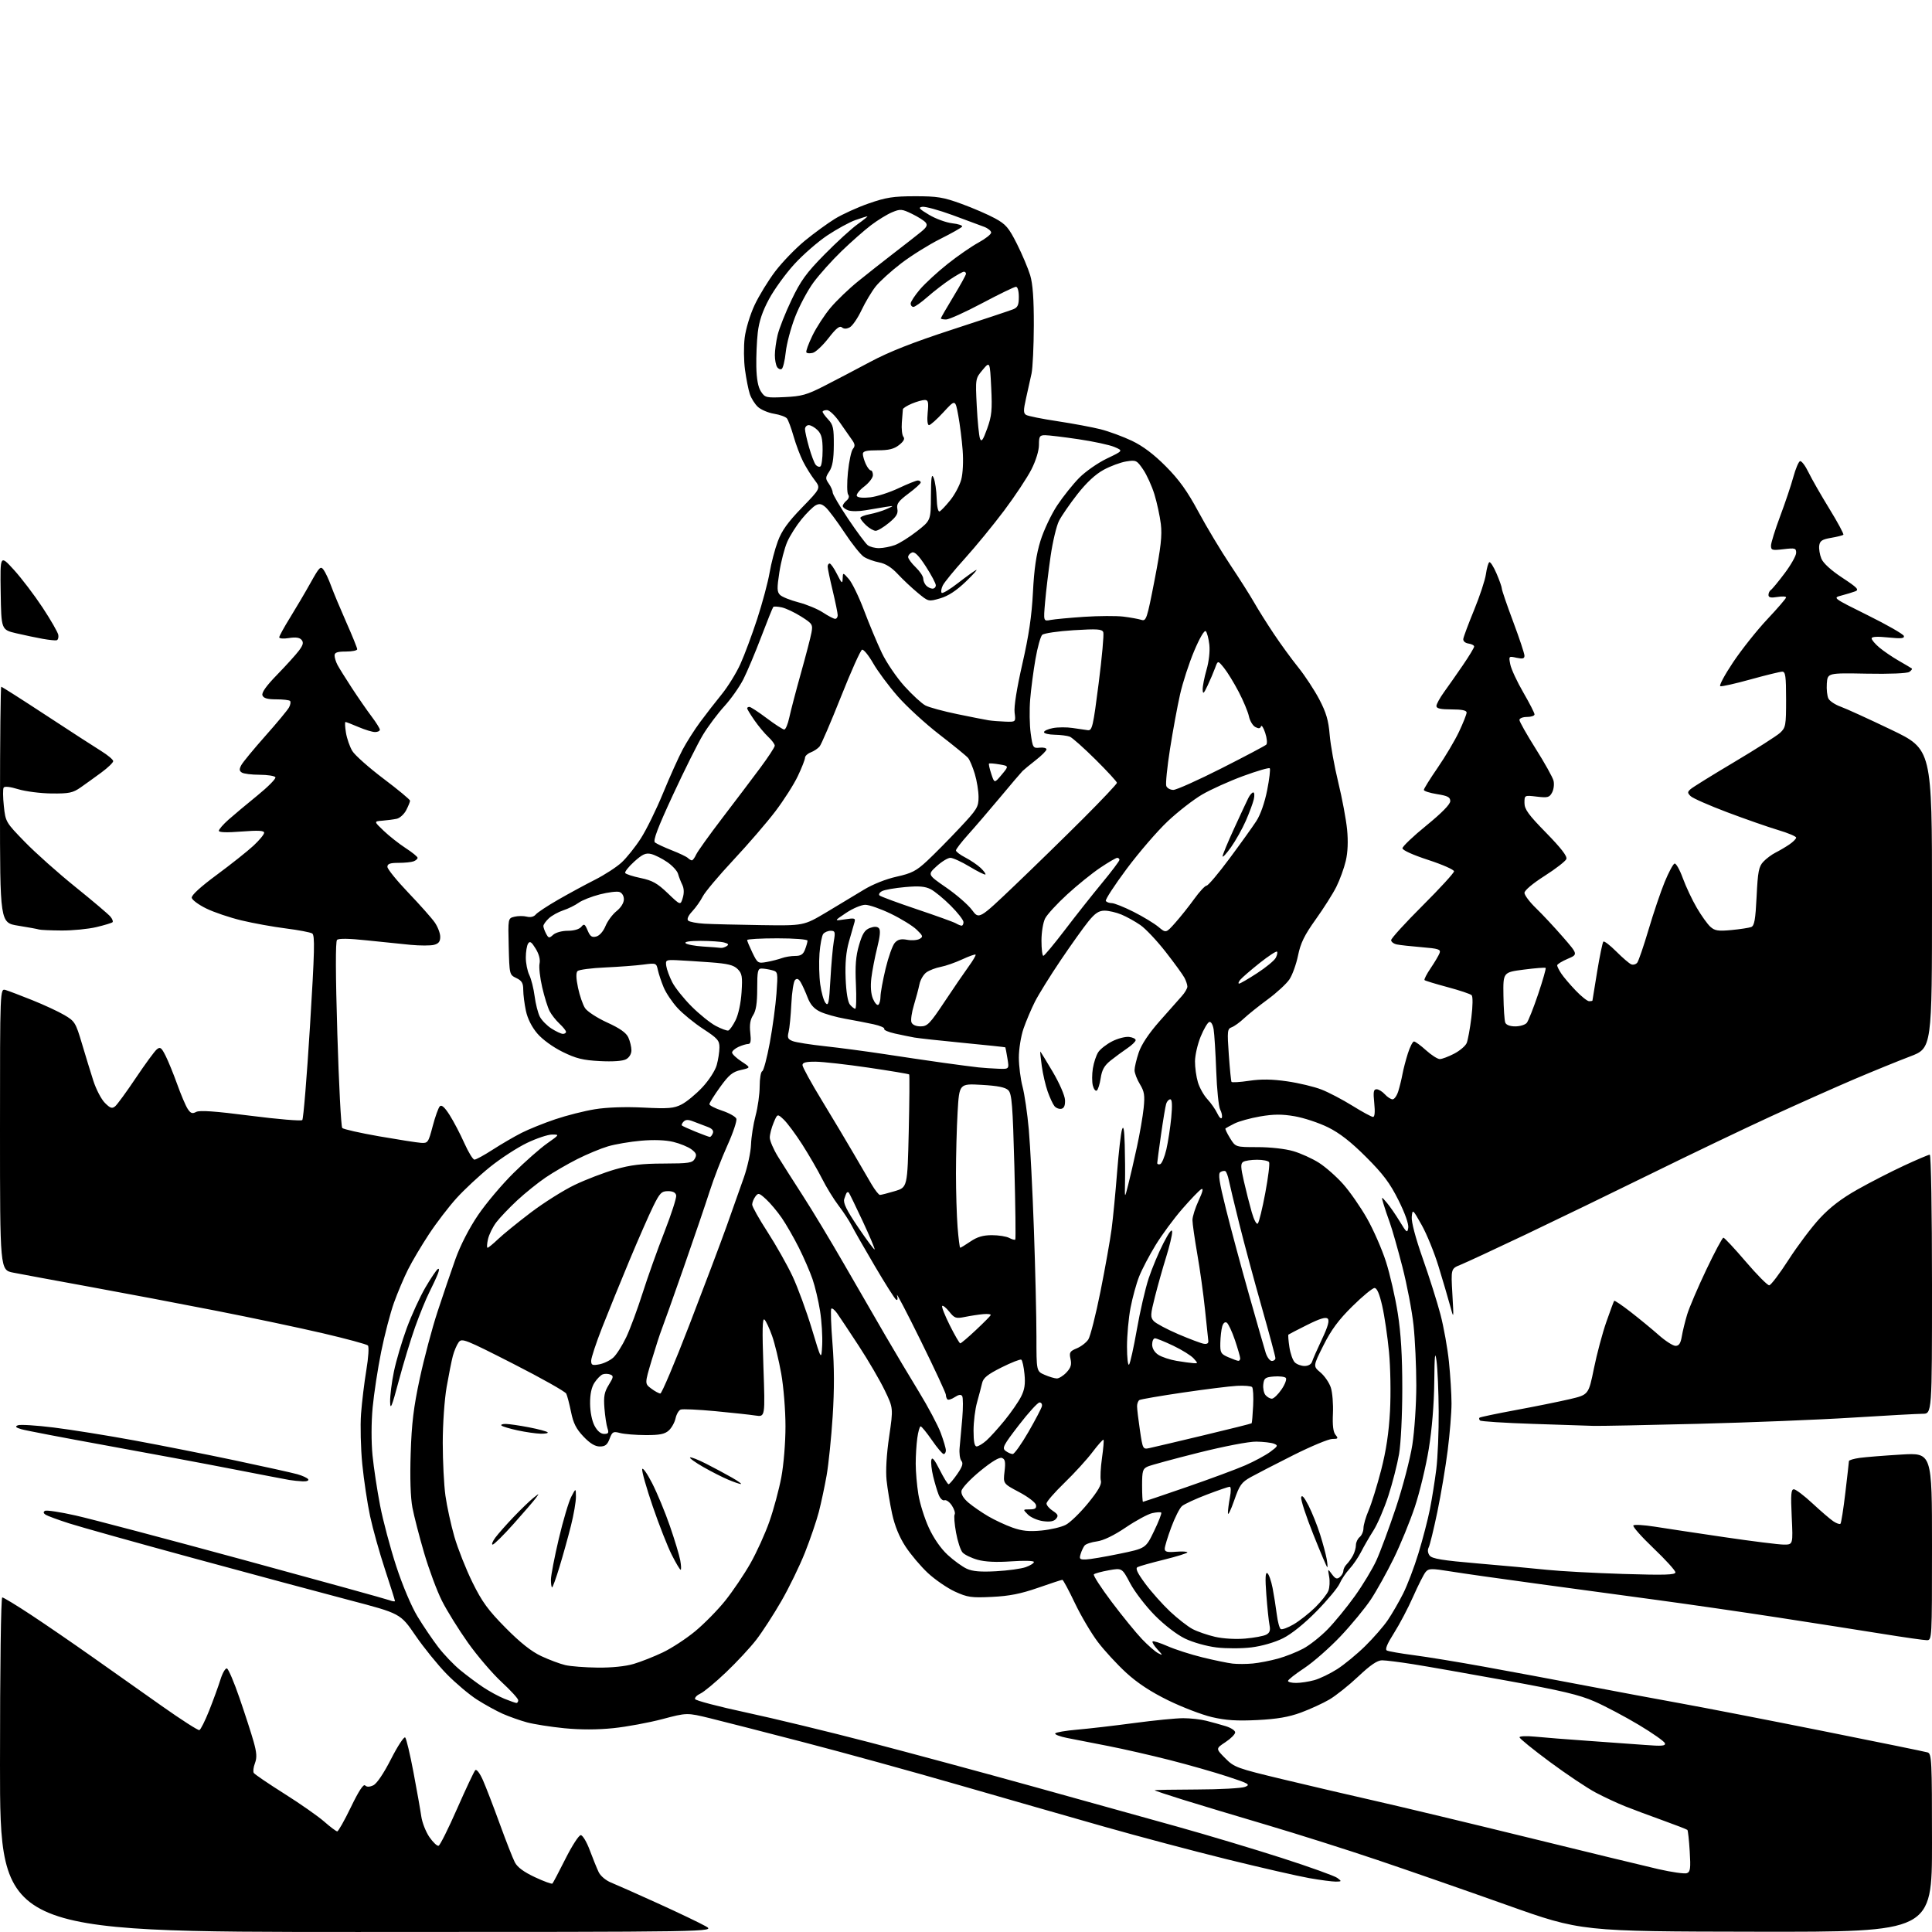 <?xml version="1.0" encoding="UTF-8" standalone="no"?>
<svg 
  version="1.1" 
  xmlns="http://www.w3.org/2000/svg" 
  xmlns:xlink="http://www.w3.org/1999/xlink" 
  xmlns:svg="http://www.w3.org/2000/svg"
  xmlns:rdf="http://www.w3.org/1999/02/22-rdf-syntax-ns#"
  xmlns:cc="http://creativecommons.org/ns#"
  xmlns:dc="http://purl.org/dc/elements/1.1/"
  viewBox="0 0 768 768"
  width="768"
  height="768"
>
<style>svg {background-color: white; }</style>"
<path stroke="none" fill="black" fill-rule="evenodd" d="M142.25,767.99C0.00,768.00 0.00,768.00 0.00,701.50C0.00,662.51 0.37,635.00 0.90,635.00C1.40,635.00 6.54,638.12 12.32,641.93C18.10,645.74 29.05,653.25 36.66,658.63C44.27,664.00 56.76,672.83 64.42,678.23C72.07,683.63 78.75,687.92 79.25,687.75C79.76,687.58 81.51,684.08 83.15,679.97C84.78,675.86 86.80,670.33 87.62,667.69C88.44,665.04 89.61,663.04 90.21,663.24C90.81,663.44 93.07,668.75 95.23,675.05C97.40,681.35 99.91,689.09 100.80,692.26C102.06,696.73 102.19,698.67 101.34,700.91C100.74,702.49 100.53,704.23 100.88,704.77C101.22,705.31 106.67,709.02 112.98,713.00C119.30,716.98 126.45,721.99 128.88,724.12C131.30,726.25 133.63,728.00 134.06,728.00C134.48,728.00 136.93,723.67 139.49,718.37C142.60,711.94 144.47,709.07 145.14,709.74C145.81,710.41 146.90,710.39 148.41,709.68C149.79,709.02 152.54,704.95 155.46,699.22C158.09,694.06 160.62,690.22 161.07,690.67C161.53,691.13 163.01,697.35 164.36,704.50C165.71,711.65 167.11,719.52 167.46,722.00C167.81,724.48 169.27,728.20 170.70,730.28C172.14,732.36 173.78,733.91 174.35,733.72C174.93,733.52 178.24,726.88 181.72,718.96C185.21,711.03 188.45,704.15 188.93,703.67C189.44,703.16 190.73,704.85 191.97,707.64C193.15,710.31 196.15,718.10 198.64,724.95C201.13,731.80 203.83,738.70 204.65,740.29C205.66,742.25 208.22,744.14 212.62,746.20C216.18,747.87 219.32,749.01 219.59,748.75C219.86,748.48 222.20,744.04 224.79,738.88C227.38,733.72 230.11,729.50 230.86,729.50C231.61,729.50 233.23,732.20 234.45,735.50C235.68,738.80 237.27,742.71 237.98,744.20C238.71,745.72 240.84,747.52 242.89,748.34C244.87,749.14 253.25,752.86 261.50,756.61C269.75,760.35 278.30,764.45 280.50,765.70C284.50,767.98 284.50,767.98 142.25,767.99zM698.25,767.89C628.50,767.78 628.50,767.78 599.00,757.28C582.77,751.51 559.62,743.45 547.54,739.38C535.47,735.30 515.67,729.03 503.54,725.44C491.42,721.86 476.44,717.35 470.25,715.42C464.06,713.50 459.00,711.80 459.00,711.66C459.00,711.51 466.54,711.38 475.75,711.35C484.96,711.33 493.61,710.85 494.96,710.30C497.17,709.40 496.47,708.99 487.96,706.20C482.76,704.49 472.43,701.54 465.00,699.65C457.57,697.76 446.55,695.24 440.50,694.06C434.45,692.87 427.13,691.44 424.24,690.88C421.34,690.31 419.19,689.49 419.46,689.06C419.73,688.62 423.68,687.95 428.23,687.56C432.78,687.17 442.97,685.99 450.88,684.93C458.80,683.87 467.57,683.00 470.38,683.01C473.20,683.01 477.30,683.47 479.50,684.03C481.70,684.58 485.19,685.55 487.25,686.18C489.31,686.81 491.00,687.92 491.00,688.65C491.00,689.38 489.26,691.13 487.13,692.53C483.25,695.10 483.25,695.10 487.02,698.90C490.63,702.55 491.59,702.90 510.14,707.35C520.79,709.91 537.60,713.83 547.50,716.07C557.40,718.32 584.40,724.79 607.50,730.46C630.60,736.14 653.88,741.78 659.22,743.01C664.57,744.23 669.68,744.95 670.57,744.61C671.94,744.09 672.11,742.74 671.69,735.93C671.42,731.49 671.00,727.66 670.76,727.42C670.51,727.18 666.08,725.46 660.91,723.60C655.73,721.74 649.02,719.23 646.00,718.03C642.98,716.83 637.71,714.37 634.30,712.57C630.89,710.76 622.69,705.28 616.09,700.39C609.48,695.50 604.06,691.10 604.04,690.61C604.02,690.12 606.79,690.01 610.25,690.35C613.69,690.70 623.02,691.43 631.00,691.99C638.98,692.54 649.27,693.28 653.88,693.64C660.67,694.17 662.18,694.04 661.82,692.95C661.57,692.21 656.90,688.93 651.44,685.66C645.97,682.39 638.08,678.21 633.90,676.38C627.85,673.72 620.68,672.02 598.90,668.07C583.83,665.34 567.12,662.40 561.76,661.55C556.40,660.70 550.83,660.00 549.38,660.00C547.51,660.00 544.76,661.87 539.94,666.42C536.20,669.95 531.02,674.07 528.44,675.59C525.85,677.10 520.76,679.44 517.12,680.78C512.27,682.56 507.64,683.35 499.77,683.75C491.65,684.15 487.28,683.87 481.77,682.58C477.77,681.64 469.94,678.64 464.36,675.91C457.44,672.52 452.14,669.03 447.67,664.93C444.07,661.63 439.00,656.13 436.41,652.71C433.82,649.30 429.71,642.34 427.28,637.25C424.86,632.16 422.62,628.00 422.31,628.00C421.99,628.00 417.63,629.43 412.62,631.18C405.77,633.56 401.22,634.46 394.34,634.79C386.12,635.19 384.62,634.97 379.62,632.69C376.57,631.29 371.73,627.97 368.87,625.32C366.02,622.67 362.00,617.91 359.94,614.75C357.47,610.96 355.67,606.53 354.63,601.75C353.77,597.76 352.78,591.78 352.43,588.44C352.03,584.66 352.41,578.14 353.45,571.07C355.11,559.75 355.11,559.75 351.67,552.63C349.78,548.71 345.14,540.77 341.37,535.00C337.59,529.23 333.72,523.40 332.77,522.06C331.82,520.72 330.78,519.89 330.46,520.21C330.13,520.53 330.35,526.81 330.93,534.15C331.66,543.30 331.68,552.38 331.00,563.00C330.45,571.52 329.37,582.11 328.59,586.52C327.81,590.93 326.42,597.45 325.50,601.01C324.57,604.57 322.09,611.85 319.98,617.18C317.86,622.51 313.63,631.21 310.57,636.50C307.52,641.80 303.05,648.69 300.64,651.82C298.23,654.94 292.81,660.78 288.58,664.79C284.36,668.81 279.79,672.60 278.42,673.22C277.06,673.84 276.11,674.82 276.30,675.41C276.50,675.99 285.62,678.39 296.58,680.74C307.54,683.09 329.55,688.42 345.49,692.57C361.44,696.73 390.69,704.62 410.49,710.12C430.30,715.62 456.18,722.82 468.00,726.12C479.82,729.42 498.55,735.04 509.61,738.60C520.67,742.16 530.57,745.72 531.61,746.51C533.41,747.87 533.38,747.94 531.00,747.97C529.62,747.98 524.87,747.36 520.43,746.58C516.00,745.80 501.37,742.45 487.93,739.14C474.50,735.83 452.48,729.98 439.00,726.15C425.52,722.32 399.55,714.87 381.27,709.60C363.00,704.32 335.32,696.69 319.77,692.65C304.22,688.60 287.35,684.28 282.29,683.04C273.07,680.79 273.07,680.79 263.27,683.38C257.88,684.80 249.12,686.42 243.81,686.97C237.48,687.62 230.78,687.63 224.33,687.00C218.92,686.46 212.25,685.41 209.49,684.67C206.74,683.92 202.41,682.39 199.87,681.27C197.34,680.15 192.71,677.60 189.60,675.61C186.48,673.61 181.05,669.02 177.52,665.41C173.99,661.79 168.42,654.91 165.13,650.11C159.16,641.39 159.16,641.39 138.83,636.06C127.65,633.13 99.83,625.64 77.00,619.43C54.17,613.22 31.90,606.98 27.50,605.57C23.10,604.16 18.89,602.61 18.14,602.13C17.23,601.54 17.14,601.03 17.86,600.59C18.45,600.22 23.94,601.05 30.06,602.43C36.18,603.80 66.22,611.75 96.83,620.08C127.43,628.41 153.49,635.62 154.73,636.09C155.98,636.56 157.00,636.71 157.00,636.42C157.00,636.13 155.22,630.48 153.04,623.87C150.86,617.26 148.19,607.72 147.11,602.68C146.03,597.63 144.64,588.33 144.01,582.00C143.39,575.67 143.17,566.67 143.52,562.00C143.87,557.33 144.82,549.50 145.63,544.61C146.47,539.59 146.73,535.33 146.24,534.84C145.77,534.37 137.76,532.20 128.44,530.02C119.12,527.85 100.03,523.81 86.00,521.06C71.97,518.30 49.25,514.00 35.50,511.49C21.75,508.98 8.14,506.46 5.25,505.89C0.00,504.86 0.00,504.86 0.00,448.86C0.00,392.87 0.00,392.87 2.25,393.55C3.49,393.93 8.25,395.74 12.84,397.58C17.43,399.42 23.16,402.07 25.57,403.49C29.72,405.92 30.09,406.51 32.55,414.78C33.97,419.58 36.03,426.28 37.12,429.67C38.22,433.06 40.27,437.00 41.70,438.42C43.82,440.55 44.55,440.79 45.78,439.77C46.60,439.09 50.30,434.02 54.00,428.50C57.70,422.98 61.44,417.88 62.31,417.16C63.67,416.03 64.15,416.37 65.82,419.68C66.88,421.78 68.96,426.88 70.44,431.00C71.91,435.12 73.78,439.52 74.59,440.77C75.78,442.59 76.44,442.83 77.98,442.01C79.35,441.28 85.48,441.71 99.61,443.53C110.46,444.92 119.71,445.69 120.16,445.24C120.61,444.79 121.98,428.10 123.21,408.15C125.07,377.96 125.22,371.75 124.10,371.06C123.36,370.60 118.65,369.71 113.63,369.07C108.61,368.44 100.67,367.00 96.00,365.88C91.33,364.76 85.03,362.63 82.01,361.15C78.99,359.68 76.39,357.76 76.22,356.90C76.03,355.90 79.63,352.59 86.21,347.73C91.87,343.55 98.41,338.35 100.75,336.18C103.09,334.01 105.00,331.70 105.00,331.04C105.00,330.16 102.69,330.03 96.00,330.55C90.13,331.01 87.00,330.91 87.00,330.25C87.00,329.69 88.71,327.72 90.79,325.87C92.88,324.01 98.07,319.67 102.33,316.21C106.58,312.75 109.80,309.49 109.47,308.96C109.15,308.43 106.32,307.99 103.19,307.98C100.06,307.98 96.89,307.58 96.15,307.11C95.10,306.45 95.05,305.78 95.92,304.15C96.54,302.99 100.84,297.78 105.46,292.57C110.09,287.37 114.34,282.24 114.90,281.19C115.47,280.13 115.65,278.98 115.30,278.63C114.95,278.28 112.48,278.00 109.80,278.00C106.29,278.00 104.77,277.56 104.33,276.42C103.92,275.34 105.82,272.67 110.20,268.17C113.77,264.50 117.66,260.20 118.85,258.61C120.50,256.40 120.74,255.40 119.89,254.37C119.11,253.43 117.56,253.21 114.88,253.63C112.75,253.98 111.00,253.85 111.00,253.35C111.00,252.85 112.95,249.31 115.33,245.47C117.70,241.64 121.38,235.40 123.49,231.61C126.97,225.37 127.45,224.89 128.64,226.53C129.37,227.52 130.71,230.39 131.62,232.91C132.54,235.44 135.25,241.92 137.64,247.33C140.04,252.74 142.00,257.58 142.00,258.08C142.00,258.59 139.97,259.00 137.50,259.00C134.08,259.00 133.00,259.38 133.00,260.57C133.00,261.43 133.52,263.11 134.16,264.32C134.79,265.52 137.37,269.65 139.88,273.50C142.40,277.35 145.93,282.45 147.73,284.83C149.53,287.21 151.00,289.57 151.00,290.08C151.00,290.58 150.14,291.00 149.08,291.00C148.03,291.00 145.07,290.10 142.50,289.00C139.93,287.90 137.61,287.00 137.33,287.00C137.05,287.00 137.14,288.91 137.52,291.25C137.90,293.59 139.04,296.87 140.06,298.54C141.07,300.21 146.65,305.16 152.45,309.54C158.25,313.91 163.00,317.85 163.00,318.29C163.00,318.74 162.32,320.42 161.48,322.04C160.65,323.65 158.96,325.19 157.73,325.47C156.50,325.74 153.94,326.08 152.04,326.23C148.58,326.50 148.58,326.50 152.54,330.27C154.72,332.35 158.64,335.43 161.25,337.13C163.86,338.82 166.00,340.56 166.00,341.00C166.00,341.43 165.29,342.06 164.42,342.39C163.55,342.73 160.85,343.00 158.42,343.00C155.06,343.00 154.00,343.38 154.00,344.58C154.00,345.45 157.73,350.06 162.29,354.83C166.85,359.60 171.58,364.92 172.79,366.65C174.01,368.39 175.00,370.97 175.00,372.39C175.00,374.31 174.36,375.12 172.48,375.60C171.09,375.94 166.93,375.94 163.23,375.59C159.53,375.24 151.65,374.43 145.73,373.80C138.71,373.05 134.61,372.99 133.97,373.63C133.34,374.26 133.38,387.32 134.10,411.05C134.71,431.10 135.58,447.90 136.05,448.39C136.51,448.89 143.10,450.37 150.69,451.70C158.29,453.02 165.78,454.20 167.35,454.30C170.08,454.49 170.29,454.19 172.01,447.64C173.00,443.87 174.28,440.32 174.84,439.76C175.55,439.05 176.78,440.16 178.75,443.27C180.33,445.76 182.95,450.76 184.56,454.37C186.18,457.99 187.99,460.96 188.59,460.97C189.20,460.99 192.48,459.20 195.88,457.00C199.29,454.80 204.42,451.81 207.29,450.35C210.15,448.90 216.19,446.46 220.70,444.94C225.21,443.41 232.32,441.61 236.50,440.94C241.23,440.17 248.51,439.92 255.74,440.28C265.77,440.78 267.86,440.60 270.96,439.02C272.93,438.01 276.64,434.96 279.19,432.23C281.82,429.41 284.30,425.58 284.91,423.38C285.50,421.25 285.99,418.09 285.99,416.37C286.00,413.61 285.22,412.73 279.55,409.03C276.00,406.72 271.38,402.95 269.29,400.66C267.20,398.37 264.73,394.70 263.82,392.50C262.90,390.30 261.87,387.21 261.52,385.63C260.91,382.80 260.83,382.77 255.72,383.44C252.87,383.82 246.05,384.33 240.56,384.58C235.07,384.82 230.13,385.47 229.58,386.02C228.92,386.68 228.99,388.91 229.77,392.64C230.42,395.74 231.68,399.38 232.56,400.74C233.45,402.09 237.40,404.66 241.37,406.47C246.44,408.78 248.93,410.54 249.78,412.42C250.45,413.89 251.00,416.18 251.00,417.51C251.00,418.96 250.14,420.39 248.85,421.08C247.50,421.80 243.58,422.07 238.44,421.80C231.71,421.45 228.98,420.77 223.64,418.14C219.81,416.26 215.64,413.23 213.60,410.85C211.40,408.27 209.73,404.96 209.06,401.84C208.48,399.12 208.00,395.37 208.00,393.51C208.00,390.79 207.45,389.85 205.25,388.79C202.52,387.49 202.50,387.40 202.22,376.27C201.94,365.05 201.94,365.05 204.47,364.42C205.86,364.07 208.07,364.05 209.39,364.38C210.88,364.76 212.22,364.44 212.98,363.52C213.65,362.72 217.64,360.08 221.85,357.66C226.06,355.24 232.65,351.66 236.50,349.72C240.35,347.77 245.13,344.67 247.12,342.82C249.11,340.98 252.53,336.70 254.71,333.32C256.90,329.94 260.88,321.85 263.55,315.34C266.23,308.83 269.74,301.02 271.34,298.00C272.95,294.98 276.10,290.02 278.34,287.00C280.58,283.98 284.42,279.02 286.88,276.00C289.34,272.98 292.68,267.57 294.30,264.00C295.93,260.43 298.94,252.32 301.01,246.00C303.07,239.68 305.28,231.43 305.92,227.67C306.56,223.92 308.03,218.29 309.20,215.17C310.77,210.93 313.19,207.56 318.80,201.78C326.29,194.06 326.29,194.06 323.79,190.78C322.41,188.98 320.36,185.69 319.24,183.47C318.11,181.25 316.41,176.75 315.47,173.47C314.53,170.19 313.34,166.97 312.82,166.33C312.31,165.68 310.00,164.85 307.69,164.47C305.39,164.10 302.50,162.87 301.28,161.75C300.06,160.62 298.60,158.31 298.05,156.60C297.49,154.90 296.64,150.57 296.15,147.00C295.66,143.43 295.60,137.71 296.02,134.29C296.44,130.81 298.17,125.10 299.95,121.29C301.70,117.56 305.40,111.51 308.18,107.85C310.96,104.20 316.23,98.75 319.88,95.74C323.53,92.74 328.93,88.80 331.87,86.99C334.81,85.18 340.88,82.42 345.36,80.86C352.22,78.47 355.10,78.02 363.70,78.01C372.57,78.00 374.97,78.39 382.20,81.03C386.76,82.69 392.75,85.28 395.50,86.78C399.84,89.14 401.00,90.49 404.27,97.00C406.34,101.12 408.70,106.72 409.52,109.43C410.55,112.88 410.99,118.89 410.96,129.43C410.93,137.72 410.52,146.30 410.05,148.50C409.57,150.70 408.59,155.11 407.87,158.31C406.79,163.12 406.79,164.25 407.89,164.93C408.63,165.39 414.24,166.52 420.36,167.44C426.49,168.37 434.20,169.81 437.50,170.64C440.80,171.48 446.40,173.54 449.94,175.22C454.32,177.31 458.64,180.56 463.44,185.39C468.74,190.72 471.98,195.25 476.42,203.50C479.68,209.55 485.35,219.00 489.02,224.50C492.69,230.00 496.98,236.75 498.54,239.50C500.10,242.25 503.62,247.85 506.36,251.95C509.09,256.05 513.48,262.07 516.11,265.33C518.74,268.60 522.48,274.29 524.43,277.99C527.18,283.24 528.09,286.34 528.57,292.11C528.91,296.17 530.44,304.68 531.98,311.00C533.52,317.32 535.10,325.76 535.49,329.74C535.95,334.45 535.77,338.83 534.96,342.24C534.28,345.14 532.60,349.75 531.23,352.50C529.86,355.25 526.15,361.10 523.00,365.50C518.52,371.77 517.00,374.87 515.99,379.83C515.27,383.31 513.73,387.59 512.56,389.33C511.39,391.07 507.52,394.64 503.97,397.25C500.41,399.87 496.15,403.28 494.50,404.83C492.85,406.39 490.66,407.97 489.62,408.35C487.89,408.98 487.80,409.80 488.47,419.27C488.87,424.90 489.35,429.75 489.54,430.06C489.73,430.37 492.89,430.18 496.56,429.63C501.34,428.92 505.63,428.98 511.68,429.85C516.32,430.52 522.45,431.99 525.31,433.11C528.16,434.22 533.71,437.13 537.64,439.57C541.56,442.01 545.24,444.00 545.81,444.00C546.48,444.00 546.65,442.01 546.29,438.50C545.83,434.05 546.00,433.00 547.21,433.00C548.02,433.00 549.50,433.90 550.50,435.00C551.50,436.10 552.88,437.00 553.58,437.00C554.27,437.00 555.30,435.54 555.85,433.75C556.40,431.96 557.15,428.93 557.50,427.00C557.85,425.07 558.82,421.36 559.65,418.75C560.48,416.14 561.57,414.00 562.08,414.00C562.58,414.00 564.74,415.57 566.87,417.50C569.00,419.42 571.46,421.00 572.34,421.00C573.22,421.00 575.79,420.03 578.06,418.85C580.32,417.67 582.57,415.76 583.04,414.60C583.51,413.45 584.35,408.90 584.89,404.50C585.47,399.87 585.51,396.13 585.00,395.61C584.52,395.12 580.21,393.68 575.43,392.40C570.66,391.12 566.54,389.87 566.28,389.61C566.02,389.35 567.12,387.20 568.74,384.82C570.35,382.44 571.94,379.75 572.27,378.83C572.79,377.39 571.80,377.07 565.19,376.53C560.96,376.18 556.49,375.69 555.25,375.43C554.01,375.17 553.00,374.40 553.00,373.72C553.00,373.03 558.62,366.86 565.50,360.00C572.38,353.14 578.00,347.00 578.00,346.36C578.00,345.72 573.39,343.68 567.75,341.84C561.70,339.87 557.50,337.97 557.50,337.20C557.50,336.48 561.77,332.41 567.00,328.16C573.11,323.18 576.50,319.72 576.50,318.47C576.50,316.89 575.50,316.36 571.25,315.68C568.36,315.22 566.00,314.47 566.00,314.00C566.00,313.54 568.47,309.57 571.49,305.19C574.51,300.80 578.34,294.35 579.99,290.86C581.64,287.36 583.00,283.94 583.00,283.25C583.00,282.39 581.13,282.00 577.00,282.00C572.63,282.00 571.00,281.63 571.00,280.65C571.00,279.91 572.36,277.43 574.01,275.14C575.67,272.85 579.05,268.03 581.51,264.43C583.98,260.82 586.00,257.48 586.00,257.01C586.00,256.53 584.99,256.00 583.75,255.82C582.45,255.63 581.58,254.87 581.68,254.00C581.78,253.17 583.71,248.00 585.97,242.50C588.23,237.00 590.35,230.58 590.68,228.22C591.01,225.87 591.61,223.74 592.02,223.49C592.43,223.23 593.72,225.24 594.88,227.95C596.05,230.66 597.00,233.37 597.00,233.97C597.00,234.58 599.02,240.49 601.50,247.11C603.98,253.72 606.00,259.82 606.00,260.65C606.00,261.82 605.30,262.00 602.85,261.47C599.72,260.78 599.71,260.80 600.37,264.14C600.74,265.99 603.05,270.98 605.52,275.23C607.98,279.48 610.00,283.41 610.00,283.98C610.00,284.54 608.65,285.00 607.00,285.00C605.34,285.00 604.00,285.53 604.00,286.20C604.00,286.85 606.91,292.00 610.46,297.63C614.02,303.26 617.21,308.98 617.55,310.34C617.89,311.70 617.64,313.81 616.98,315.03C615.93,317.01 615.24,317.19 610.90,316.67C606.00,316.09 606.00,316.09 606.00,319.18C606.00,321.70 607.56,323.86 614.63,331.07C620.57,337.15 623.07,340.38 622.65,341.48C622.31,342.35 618.43,345.36 614.02,348.17C609.28,351.19 606.00,353.95 606.00,354.93C606.00,355.84 608.07,358.59 610.61,361.04C613.15,363.49 617.94,368.63 621.26,372.45C627.30,379.39 627.30,379.39 623.15,381.16C620.87,382.13 619.00,383.29 619.00,383.74C619.00,384.19 619.74,385.67 620.65,387.03C621.55,388.39 624.12,391.41 626.36,393.75C628.59,396.09 631.00,398.00 631.71,398.00C632.42,398.00 633.01,397.89 633.02,397.75C633.03,397.61 633.88,392.42 634.90,386.20C635.92,379.99 637.03,374.64 637.36,374.31C637.69,373.97 640.02,375.75 642.52,378.26C645.03,380.77 647.70,383.06 648.47,383.35C649.23,383.64 650.29,383.35 650.82,382.69C651.35,382.04 653.38,376.10 655.34,369.50C657.29,362.90 660.18,354.38 661.75,350.57C663.32,346.75 665.08,343.47 665.66,343.28C666.23,343.09 667.71,345.69 668.94,349.07C670.17,352.44 672.67,357.75 674.50,360.86C676.32,363.98 678.75,367.37 679.90,368.41C681.65,369.99 682.99,370.20 688.25,369.71C691.70,369.38 695.24,368.84 696.12,368.51C697.40,368.02 697.82,365.63 698.28,356.35C698.76,346.44 699.15,344.47 700.95,342.55C702.11,341.31 704.29,339.69 705.78,338.94C707.28,338.19 709.74,336.74 711.25,335.72C712.76,334.70 714.00,333.46 714.00,332.97C714.00,332.48 710.77,331.12 706.82,329.95C702.88,328.77 693.77,325.59 686.58,322.88C679.40,320.17 672.86,317.29 672.05,316.48C670.75,315.18 670.75,314.84 672.04,313.69C672.84,312.97 680.64,308.13 689.37,302.94C698.10,297.75 706.31,292.51 707.62,291.30C709.85,289.23 710.00,288.40 710.00,278.05C710.00,268.84 709.75,267.00 708.48,267.00C707.65,267.00 702.00,268.38 695.93,270.06C689.85,271.75 684.42,272.97 683.84,272.78C683.27,272.59 685.56,268.31 688.93,263.27C692.30,258.23 698.42,250.53 702.53,246.16C706.64,241.79 710.00,237.89 710.00,237.48C710.00,237.07 708.42,236.99 706.50,237.31C703.92,237.73 703.00,237.51 703.00,236.50C703.00,235.74 703.42,234.86 703.92,234.55C704.43,234.23 706.91,231.24 709.42,227.89C711.94,224.54 714.00,220.88 714.00,219.76C714.00,217.90 713.56,217.77 709.00,218.31C704.47,218.85 704.00,218.72 704.00,216.91C704.00,215.81 705.64,210.54 707.64,205.21C709.64,199.87 712.01,192.84 712.89,189.58C713.78,186.33 714.97,183.51 715.54,183.32C716.12,183.13 717.63,185.11 718.90,187.74C720.17,190.36 723.92,196.91 727.23,202.29C730.54,207.68 733.03,212.30 732.76,212.57C732.49,212.84 730.30,213.39 727.89,213.80C724.33,214.41 723.44,214.99 723.17,216.87C722.99,218.15 723.37,220.49 724.03,222.08C724.78,223.89 727.90,226.73 732.33,229.65C738.35,233.61 739.13,234.44 737.47,235.07C736.38,235.48 733.92,236.23 732.00,236.73C728.50,237.65 728.50,237.65 742.46,244.58C750.14,248.38 756.59,252.08 756.81,252.79C757.11,253.79 755.75,253.93 750.60,253.40C746.23,252.95 744.00,253.08 744.00,253.77C744.00,254.35 745.39,255.99 747.09,257.42C748.79,258.85 752.27,261.22 754.84,262.69C757.40,264.16 759.71,265.53 759.97,265.73C760.23,265.94 759.78,266.55 758.97,267.10C758.11,267.68 751.08,267.97 742.00,267.79C726.50,267.50 726.50,267.50 726.19,271.71C726.03,274.03 726.32,276.74 726.85,277.73C727.39,278.72 729.55,280.15 731.66,280.90C733.77,281.65 742.81,285.77 751.75,290.06C768.00,297.85 768.00,297.85 768.00,357.25C768.00,416.66 768.00,416.66 759.25,419.97C754.44,421.80 744.42,425.88 737.00,429.04C729.58,432.21 714.73,438.83 704.00,443.76C693.27,448.69 671.90,458.92 656.50,466.50C641.10,474.07 618.60,484.97 606.50,490.73C594.40,496.48 582.76,501.89 580.63,502.75C576.76,504.31 576.76,504.31 577.34,514.41C577.92,524.50 577.92,524.50 576.43,519.00C575.61,515.98 573.56,509.00 571.87,503.50C570.19,498.00 567.17,490.57 565.16,487.00C561.56,480.60 561.50,480.55 561.19,483.73C561.00,485.69 562.70,492.13 565.55,500.23C568.13,507.53 571.30,517.55 572.60,522.50C573.90,527.45 575.43,535.94 575.98,541.36C576.54,546.78 577.00,554.22 577.00,557.90C577.00,561.57 576.32,569.96 575.48,576.54C574.65,583.12 572.80,594.12 571.37,601.00C569.94,607.88 568.39,614.23 567.93,615.11C567.41,616.10 567.55,617.35 568.29,618.34C569.24,619.62 573.33,620.29 587.50,621.50C597.40,622.34 609.77,623.48 615.00,624.03C620.23,624.58 633.84,625.31 645.25,625.67C661.80,626.18 666.00,626.05 666.00,625.03C666.00,624.32 662.08,620.00 657.28,615.43C652.48,610.85 648.89,606.78 649.29,606.38C649.69,605.97 653.50,606.20 657.76,606.87C662.02,607.55 674.50,609.43 685.50,611.05C696.50,612.67 707.13,614.00 709.13,614.00C712.76,614.00 712.76,614.00 712.24,603.00C711.81,594.01 711.97,592.00 713.11,592.02C713.87,592.04 717.20,594.56 720.50,597.63C723.80,600.70 727.53,603.90 728.78,604.74C730.04,605.58 731.31,606.02 731.61,605.72C731.92,605.42 732.79,599.84 733.56,593.33C734.33,586.83 734.97,581.19 734.98,580.81C734.99,580.43 736.91,579.86 739.25,579.53C741.59,579.21 749.01,578.61 755.75,578.21C768.00,577.47 768.00,577.47 768.00,614.73C768.00,651.66 767.98,652.00 765.95,652.00C764.82,652.00 756.84,650.86 748.22,649.47C739.60,648.08 721.06,645.18 707.02,643.02C692.98,640.86 671.15,637.70 658.50,635.99C645.85,634.28 624.25,631.35 610.50,629.48C596.75,627.62 581.57,625.46 576.78,624.69C568.90,623.42 567.92,623.44 566.71,624.89C565.97,625.78 563.74,630.18 561.75,634.68C559.77,639.17 556.34,645.69 554.13,649.17C551.38,653.49 550.49,655.68 551.31,656.10C551.96,656.44 556.77,657.28 562.00,657.96C567.23,658.64 579.83,660.70 590.00,662.55C600.17,664.39 618.17,667.75 630.00,670.01C641.83,672.27 658.92,675.46 668.00,677.10C677.08,678.74 702.50,683.68 724.50,688.08C746.50,692.48 765.29,696.32 766.25,696.61C767.87,697.10 768.00,699.69 768.00,732.57C768.00,768.00 768.00,768.00 698.25,767.89zM205.25,676.95C205.66,676.98 206.00,676.49 206.00,675.87C206.00,675.24 203.02,671.98 199.38,668.62C195.74,665.25 189.73,658.23 186.02,653.00C182.31,647.77 177.65,640.28 175.67,636.34C173.69,632.41 170.51,623.86 168.60,617.34C166.69,610.83 164.59,602.70 163.94,599.29C163.19,595.34 162.93,587.51 163.25,577.79C163.63,565.81 164.42,559.36 166.86,548.00C168.57,540.02 171.74,528.10 173.90,521.50C176.06,514.90 179.28,505.46 181.04,500.52C183.01,495.02 186.49,488.24 190.03,483.02C193.21,478.33 199.57,470.80 204.16,466.27C208.75,461.74 214.75,456.45 217.50,454.52C222.44,451.04 222.46,451.00 219.47,451.00C217.80,451.00 213.31,452.50 209.47,454.34C205.64,456.18 199.03,460.48 194.79,463.89C190.55,467.31 184.55,472.89 181.47,476.30C178.38,479.71 173.45,486.15 170.51,490.62C167.57,495.08 163.83,501.38 162.21,504.62C160.58,507.85 158.06,513.81 156.61,517.85C155.16,521.89 152.87,530.67 151.52,537.35C150.17,544.03 148.65,554.00 148.13,559.51C147.58,565.48 147.56,573.14 148.08,578.51C148.57,583.45 149.93,592.45 151.10,598.50C152.27,604.55 155.16,615.39 157.51,622.59C160.00,630.22 163.53,638.56 165.97,642.59C168.28,646.39 171.99,651.87 174.22,654.77C176.45,657.68 180.36,661.76 182.89,663.85C185.43,665.94 189.53,669.01 192.00,670.66C194.47,672.31 198.30,674.39 200.50,675.28C202.70,676.17 204.84,676.92 205.25,676.95zM515.25,668.99C517.04,668.99 520.28,668.49 522.46,667.89C524.64,667.28 528.73,665.31 531.55,663.51C534.36,661.71 539.36,657.60 542.65,654.37C545.94,651.14 550.01,646.48 551.68,644.00C553.36,641.52 556.10,636.79 557.77,633.47C559.44,630.16 562.18,622.96 563.85,617.47C565.53,611.99 567.58,604.12 568.40,600.00C569.22,595.88 570.37,588.69 570.95,584.03C571.53,579.37 571.96,569.02 571.90,561.03C571.85,553.04 571.46,544.02 571.04,541.00C570.45,536.69 570.25,538.52 570.14,549.50C570.05,558.17 569.22,568.25 567.96,575.98C566.84,582.85 564.35,593.20 562.43,598.98C560.50,604.77 556.72,614.00 554.02,619.50C551.32,625.00 547.24,632.34 544.95,635.80C542.65,639.27 537.22,645.86 532.89,650.44C528.55,655.02 522.07,660.71 518.50,663.08C514.92,665.44 512.00,667.74 512.00,668.19C512.00,668.64 513.46,669.00 515.25,668.99zM237.57,662.90C243.18,662.96 248.65,662.40 251.91,661.43C254.82,660.57 260.03,658.51 263.50,656.85C266.97,655.20 272.74,651.42 276.33,648.46C279.91,645.50 285.30,640.03 288.29,636.29C291.28,632.56 295.78,625.90 298.28,621.50C300.78,617.10 304.20,609.57 305.87,604.77C307.55,599.98 309.67,592.10 310.58,587.27C311.52,582.31 312.24,573.51 312.24,567.00C312.24,560.61 311.49,551.29 310.55,546.03C309.62,540.82 308.00,534.09 306.94,531.09C305.88,528.08 304.51,525.14 303.89,524.56C303.06,523.77 302.95,528.67 303.47,543.39C304.17,563.28 304.17,563.28 300.33,562.70C298.23,562.37 290.98,561.59 284.23,560.95C277.49,560.32 271.34,560.04 270.58,560.33C269.81,560.62 268.90,562.20 268.54,563.83C268.18,565.46 266.97,567.63 265.84,568.65C264.24,570.09 262.23,570.49 256.65,570.47C252.72,570.46 248.15,570.08 246.50,569.65C243.76,568.92 243.39,569.12 242.33,571.92C241.43,574.33 240.58,575.00 238.43,575.00C236.54,575.00 234.52,573.77 231.93,571.04C229.05,568.02 227.89,565.72 227.00,561.29C226.35,558.11 225.50,554.83 225.10,554.00C224.70,553.17 215.21,547.83 204.01,542.12C184.83,532.35 183.58,531.85 182.31,533.59C181.57,534.61 180.54,537.03 180.02,538.97C179.50,540.91 178.39,546.50 177.54,551.38C176.68,556.36 176.00,566.10 176.00,573.56C176.00,580.87 176.48,590.32 177.07,594.57C177.66,598.81 179.27,606.15 180.63,610.89C182.00,615.62 185.23,623.77 187.80,629.00C191.64,636.79 194.02,640.05 200.99,647.10C206.86,653.03 211.27,656.52 215.20,658.35C218.33,659.81 222.61,661.41 224.70,661.90C226.79,662.40 232.58,662.84 237.57,662.90zM498.00,661.27C500.48,661.04 504.98,660.16 508.00,659.33C511.02,658.50 515.58,656.70 518.12,655.32C520.67,653.95 525.01,650.50 527.78,647.66C530.55,644.82 535.40,638.90 538.55,634.50C541.71,630.10 545.56,623.72 547.12,620.32C548.68,616.91 552.18,607.46 554.90,599.32C557.61,591.17 560.55,579.95 561.42,574.38C562.29,568.82 563.00,558.15 563.00,550.67C563.00,543.19 562.51,532.45 561.90,526.79C561.30,521.13 559.29,510.65 557.45,503.50C555.61,496.35 553.36,488.48 552.46,486.00C551.55,483.52 550.42,480.15 549.94,478.50C549.06,475.50 549.06,475.50 551.28,478.10C552.50,479.53 554.83,482.91 556.46,485.60C559.14,490.04 559.46,490.27 559.80,488.07C560.04,486.60 558.50,482.27 555.90,477.07C552.52,470.30 549.82,466.70 543.04,459.93C536.99,453.88 532.52,450.40 527.88,448.11C524.26,446.33 518.30,444.36 514.65,443.73C509.58,442.86 506.32,442.88 500.93,443.80C497.05,444.47 492.44,445.74 490.68,446.64C488.93,447.53 487.34,448.40 487.14,448.57C486.94,448.75 487.76,450.49 488.97,452.45C491.16,456.00 491.16,456.00 499.90,456.00C504.94,456.00 510.94,456.67 514.07,457.59C517.06,458.46 521.65,460.54 524.28,462.21C526.91,463.88 531.24,467.69 533.90,470.68C536.57,473.67 540.83,479.80 543.39,484.31C545.95,488.81 549.34,496.55 550.93,501.50C552.52,506.45 554.63,515.67 555.63,522.00C556.90,530.06 557.44,539.04 557.43,552.00C557.43,562.48 556.87,573.75 556.15,578.00C555.44,582.12 553.53,589.60 551.89,594.61C550.26,599.62 547.60,605.82 545.98,608.38C544.35,610.93 542.13,614.79 541.03,616.95C539.93,619.10 537.86,622.13 536.43,623.67C535.00,625.22 533.24,627.83 532.52,629.49C531.80,631.15 527.67,636.10 523.35,640.50C518.49,645.45 513.40,649.55 509.99,651.25C506.75,652.87 501.61,654.35 497.49,654.86C493.61,655.34 487.40,655.35 483.54,654.88C479.58,654.39 474.18,652.87 471.04,651.35C467.78,649.77 462.82,645.95 459.00,642.08C455.43,638.45 451.04,632.74 449.26,629.38C446.03,623.27 446.03,623.27 440.76,624.21C437.87,624.73 435.20,625.46 434.83,625.83C434.46,626.20 437.64,631.11 441.89,636.76C446.14,642.40 451.55,649.04 453.92,651.53C456.29,654.02 459.19,656.55 460.37,657.16C462.33,658.19 462.31,658.07 460.08,655.64C458.75,654.19 457.89,652.78 458.18,652.49C458.46,652.21 461.12,653.05 464.10,654.36C467.07,655.67 473.32,657.69 478.00,658.83C482.68,659.98 488.07,661.09 490.00,661.31C491.93,661.52 495.52,661.51 498.00,661.27zM495.00,651.36C498.57,651.05 502.34,650.35 503.36,649.80C504.74,649.07 505.07,648.10 504.65,646.00C504.34,644.44 503.77,639.02 503.39,633.93C502.89,627.37 503.00,624.89 503.78,625.36C504.38,625.73 505.32,628.39 505.88,631.27C506.43,634.15 507.18,638.86 507.54,641.75C507.90,644.64 508.61,647.26 509.12,647.58C509.64,647.89 511.96,647.04 514.28,645.68C516.60,644.31 520.45,641.28 522.84,638.94C525.22,636.59 527.57,633.63 528.06,632.34C528.55,631.05 528.69,628.54 528.36,626.75C527.78,623.50 527.78,623.50 529.48,625.80C530.83,627.62 531.47,627.85 532.59,626.93C533.37,626.28 534.00,625.17 534.00,624.45C534.00,623.73 534.60,622.54 535.34,621.80C536.08,621.06 537.21,619.49 537.84,618.30C538.48,617.11 539.00,615.26 539.00,614.19C539.00,613.12 539.67,611.68 540.50,611.00C541.33,610.32 542.00,608.72 542.00,607.46C542.00,606.20 542.93,602.99 544.08,600.33C545.22,597.67 547.44,590.51 549.02,584.40C551.01,576.70 552.09,569.51 552.55,560.90C552.92,553.98 552.74,543.59 552.15,537.39C551.56,531.27 550.36,523.06 549.46,519.14C548.37,514.34 547.37,512.00 546.40,512.00C545.61,512.00 541.65,515.26 537.61,519.25C532.11,524.67 529.21,528.59 526.10,534.79C521.94,543.08 521.94,543.08 524.90,545.57C526.53,546.94 528.39,549.64 529.02,551.57C529.66,553.49 530.03,558.14 529.86,561.91C529.64,566.58 529.97,569.26 530.89,570.37C532.08,571.81 531.93,572.00 529.61,572.00C528.16,572.00 521.24,574.88 514.23,578.39C507.23,581.91 499.59,585.85 497.26,587.14C493.50,589.24 492.74,590.29 490.59,596.50C489.25,600.35 488.14,602.60 488.12,601.50C488.10,600.40 488.46,597.59 488.91,595.25C489.38,592.79 489.35,591.00 488.83,591.00C488.34,591.00 484.24,592.41 479.72,594.13C475.20,595.85 470.75,597.91 469.84,598.71C468.92,599.50 467.01,603.29 465.59,607.13C464.16,610.97 463.00,614.81 463.00,615.66C463.00,616.87 463.96,617.13 467.50,616.84C469.98,616.65 472.00,616.76 472.00,617.09C472.00,617.42 467.84,618.72 462.75,619.98C457.66,621.23 452.91,622.57 452.20,622.95C451.25,623.45 452.08,625.23 455.29,629.57C457.71,632.83 462.15,637.81 465.15,640.63C468.16,643.44 472.16,646.57 474.06,647.57C475.95,648.57 479.98,649.96 483.00,650.66C486.22,651.40 491.19,651.69 495.00,651.36zM219.47,631.00C219.21,631.00 219.00,629.64 219.00,627.97C219.00,626.30 220.41,618.99 222.12,611.72C223.84,604.45 226.07,596.92 227.08,595.00C228.91,591.50 228.91,591.50 228.94,595.00C228.96,596.92 228.07,602.10 226.96,606.50C225.86,610.90 223.82,618.21 222.44,622.75C221.06,627.29 219.73,631.00 219.47,631.00zM396.00,624.59C400.68,624.33 405.96,623.60 407.75,622.96C409.54,622.33 411.00,621.40 411.00,620.91C411.00,620.41 407.10,620.30 402.06,620.66C396.07,621.08 391.63,620.87 388.61,620.03C386.13,619.34 383.44,618.03 382.63,617.13C381.83,616.24 380.66,612.68 380.04,609.23C379.41,605.78 379.17,602.53 379.49,602.01C379.82,601.49 379.32,599.90 378.39,598.48C377.46,597.06 376.14,596.12 375.45,596.38C374.74,596.65 373.72,595.68 373.13,594.18C372.54,592.71 371.56,589.41 370.94,586.85C370.32,584.30 370.00,581.37 370.23,580.35C370.52,579.03 371.47,580.16 373.53,584.25C375.12,587.41 376.71,590.00 377.07,590.00C377.43,590.00 378.97,588.20 380.49,586.01C382.58,583.00 382.99,581.69 382.16,580.70C381.56,579.97 381.25,577.60 381.47,575.44C381.69,573.27 382.16,568.03 382.52,563.79C382.87,559.54 382.86,555.58 382.49,554.98C382.02,554.23 381.11,554.35 379.52,555.39C378.26,556.22 376.95,556.62 376.61,556.28C376.28,555.94 376.00,555.12 376.00,554.44C376.00,553.77 371.48,544.06 365.96,532.86C360.44,521.66 356.21,513.57 356.57,514.88C356.96,516.31 356.83,517.01 356.24,516.65C355.70,516.32 351.88,510.30 347.75,503.27C343.61,496.25 339.47,489.00 338.55,487.17C337.62,485.34 335.29,481.78 333.36,479.25C331.43,476.73 328.48,471.92 326.80,468.58C325.11,465.24 321.56,459.11 318.91,454.96C316.25,450.81 312.94,446.36 311.55,445.05C309.03,442.68 309.03,442.68 307.52,446.31C306.68,448.30 306.00,450.96 306.00,452.22C306.01,453.47 307.47,456.87 309.25,459.77C311.04,462.67 315.52,469.70 319.20,475.41C322.89,481.11 330.27,493.37 335.61,502.64C340.95,511.91 348.33,524.67 352.01,531.00C355.69,537.33 361.67,547.35 365.29,553.28C368.91,559.20 372.80,566.53 373.94,569.56C375.07,572.59 376.00,575.73 376.00,576.54C376.00,577.34 375.60,578.00 375.12,578.00C374.64,578.00 372.54,575.52 370.46,572.50C368.37,569.48 366.35,567.00 365.97,567.00C365.59,567.00 364.99,569.09 364.64,571.64C364.29,574.19 364.00,578.80 364.01,581.89C364.01,584.98 364.48,590.42 365.06,594.00C365.63,597.58 367.50,603.54 369.21,607.27C371.14,611.47 373.97,615.56 376.71,618.09C379.13,620.32 382.55,622.80 384.31,623.60C386.62,624.66 389.83,624.93 396.00,624.59zM270.56,624.00C270.27,624.00 268.68,621.33 267.03,618.06C265.38,614.79 261.98,606.14 259.48,598.84C256.98,591.54 255.09,584.88 255.28,584.03C255.46,583.19 257.24,585.68 259.23,589.58C261.22,593.47 264.40,601.12 266.28,606.58C268.17,612.03 270.03,618.19 270.41,620.25C270.78,622.31 270.85,624.00 270.56,624.00zM527.61,623.00C527.42,623.00 524.93,617.14 522.07,609.97C519.20,602.81 517.03,596.17 517.24,595.22C517.49,594.06 518.44,595.13 520.17,598.50C521.57,601.25 523.64,606.42 524.77,610.00C525.90,613.58 527.07,617.96 527.38,619.75C527.70,621.54 527.80,623.00 527.61,623.00zM431.68,619.91C433.23,619.87 439.21,618.85 444.97,617.66C455.45,615.50 455.45,615.50 458.76,608.62C460.59,604.84 461.87,601.54 461.61,601.28C461.35,601.02 459.74,601.12 458.04,601.49C456.33,601.87 451.60,604.42 447.53,607.17C442.83,610.35 438.65,612.37 436.08,612.72C433.85,613.01 431.63,613.76 431.14,614.38C430.65,615.00 429.93,616.51 429.56,617.75C428.95,619.73 429.21,619.99 431.68,619.91zM195.84,614.00C195.30,614.00 195.78,612.76 196.89,611.25C198.01,609.74 201.30,606.01 204.21,602.97C207.12,599.93 210.62,596.55 211.98,595.47C214.46,593.51 214.46,593.51 213.01,595.50C212.21,596.60 208.24,601.21 204.18,605.75C200.13,610.29 196.37,614.00 195.84,614.00zM414.00,608.41C417.57,608.07 421.92,607.05 423.66,606.14C425.40,605.24 429.37,601.39 432.49,597.58C436.56,592.59 437.99,590.08 437.61,588.61C437.31,587.48 437.51,583.44 438.05,579.63C438.59,575.82 438.87,572.53 438.66,572.32C438.45,572.12 436.49,574.32 434.29,577.22C432.10,580.13 427.09,585.62 423.15,589.43C419.22,593.24 416.00,596.94 416.00,597.66C416.00,598.37 417.13,599.70 418.52,600.60C420.58,601.96 420.81,602.52 419.81,603.73C418.95,604.77 417.41,605.05 414.64,604.68C412.48,604.39 409.77,603.22 408.63,602.08C406.56,600.00 406.56,600.00 409.35,600.00C411.47,600.00 412.07,599.58 411.82,598.25C411.64,597.29 408.63,594.98 405.12,593.13C398.75,589.76 398.75,589.76 399.32,584.96C399.77,581.15 399.56,580.05 398.30,579.56C397.26,579.16 394.23,580.99 389.60,584.78C385.70,587.98 382.36,591.53 382.20,592.67C382.00,594.00 383.02,595.68 385.04,597.38C386.76,598.83 390.27,601.24 392.82,602.74C395.38,604.24 399.73,606.27 402.49,607.25C406.29,608.60 409.07,608.88 414.00,608.41zM454.35,597.00C454.54,597.00 462.31,594.37 471.61,591.16C480.91,587.95 491.44,584.05 495.01,582.49C498.58,580.93 503.04,578.53 504.92,577.15C508.00,574.89 508.15,574.57 506.42,573.89C505.36,573.48 502.20,573.11 499.40,573.07C496.45,573.03 486.71,574.90 476.40,577.48C466.55,579.95 457.49,582.42 456.25,582.96C454.25,583.85 454.00,584.68 454.00,590.48C454.00,594.07 454.16,597.00 454.35,597.00zM294.50,589.93C293.95,589.91 291.68,589.13 289.46,588.19C287.23,587.26 282.80,585.01 279.60,583.18C276.41,581.36 274.02,579.64 274.30,579.37C274.57,579.09 277.43,580.20 280.65,581.84C283.87,583.47 288.52,585.97 291.00,587.39C293.48,588.81 295.05,589.96 294.50,589.93zM120.31,588.86C118.76,588.79 116.38,588.54 115.00,588.31C113.62,588.08 103.50,586.13 92.50,583.99C81.50,581.84 58.77,577.60 42.00,574.56C25.23,571.52 10.15,568.63 8.50,568.14C6.22,567.46 5.89,567.08 7.10,566.57C7.98,566.20 14.39,566.60 21.35,567.46C28.31,568.32 42.66,570.62 53.25,572.57C63.84,574.52 81.95,578.11 93.50,580.55C105.05,582.99 116.17,585.46 118.21,586.03C120.26,586.61 122.20,587.51 122.52,588.04C122.86,588.58 121.88,588.94 120.31,588.86zM402.57,578.00C403.22,578.00 406.02,574.06 408.80,569.25C411.57,564.44 413.99,559.83 414.17,559.00C414.35,558.17 413.93,557.50 413.23,557.50C412.53,557.50 408.83,561.55 405.02,566.50C398.83,574.53 398.26,575.63 399.73,576.75C400.64,577.44 401.92,578.00 402.57,578.00zM456.89,575.64C458.32,575.34 468.00,573.06 478.39,570.57C488.78,568.09 497.40,565.93 497.54,565.78C497.69,565.62 497.96,562.50 498.14,558.82C498.33,555.15 498.14,551.80 497.72,551.38C497.30,550.96 494.60,550.74 491.73,550.89C488.85,551.04 479.16,552.25 470.18,553.57C461.20,554.89 453.44,556.23 452.93,556.54C452.42,556.86 452.00,557.97 452.00,559.02C452.00,560.06 452.51,564.36 453.14,568.56C454.25,576.06 454.32,576.19 456.89,575.64zM388.25,574.97C388.94,574.95 390.66,573.91 392.08,572.66C393.50,571.41 396.76,567.81 399.33,564.66C401.90,561.50 404.85,557.25 405.88,555.21C407.30,552.43 407.64,550.18 407.25,546.23C406.97,543.33 406.40,540.75 405.98,540.49C405.57,540.23 402.03,541.62 398.11,543.58C392.55,546.37 390.87,547.72 390.40,549.82C390.06,551.29 389.16,554.72 388.40,557.43C387.63,560.14 387.00,565.21 387.00,568.68C387.00,573.09 387.38,574.99 388.25,574.97zM214.92,569.92C213.04,569.87 208.92,569.28 205.77,568.60C202.62,567.92 199.73,567.06 199.35,566.68C198.97,566.31 199.75,566.02 201.08,566.04C202.41,566.06 206.54,566.66 210.26,567.38C213.98,568.10 217.32,568.99 217.68,569.35C218.04,569.71 216.80,569.96 214.92,569.92zM240.14,570.00C241.87,570.00 242.10,569.61 241.48,567.75C241.06,566.51 240.52,562.92 240.27,559.76C239.91,555.10 240.23,553.36 241.99,550.51C243.90,547.43 243.97,546.92 242.58,546.39C241.71,546.06 240.35,546.03 239.56,546.34C238.77,546.64 237.31,548.12 236.32,549.63C235.13,551.45 234.54,554.21 234.57,557.93C234.59,561.22 235.31,564.83 236.33,566.75C237.43,568.83 238.80,570.00 240.14,570.00zM633.50,566.81C631.30,566.73 620.39,566.37 609.26,566.01C598.12,565.64 588.71,565.04 588.34,564.67C587.97,564.30 587.87,563.80 588.11,563.56C588.35,563.32 594.84,561.95 602.52,560.53C610.21,559.11 619.87,557.15 623.99,556.19C631.48,554.43 631.48,554.43 633.61,543.97C634.78,538.21 637.00,529.90 638.54,525.50C640.08,521.10 641.48,517.32 641.66,517.09C641.83,516.87 644.80,518.87 648.24,521.55C651.68,524.22 656.69,528.34 659.36,530.70C662.03,533.07 665.05,535.00 666.06,535.00C667.42,535.00 668.08,534.00 668.54,531.25C668.88,529.19 669.85,525.25 670.68,522.50C671.52,519.75 674.93,511.76 678.27,504.75C681.60,497.74 684.67,492.00 685.08,492.00C685.49,492.00 689.48,496.27 693.95,501.50C698.42,506.73 702.62,510.97 703.29,510.93C703.95,510.89 707.42,506.32 711.00,500.76C714.58,495.20 720.14,487.81 723.37,484.33C727.43,479.94 732.03,476.42 738.35,472.86C743.36,470.03 751.69,465.76 756.86,463.36C762.02,460.96 766.64,459.00 767.12,459.00C767.61,459.00 768.00,481.74 768.00,510.50C768.00,562.00 768.00,562.00 764.25,562.00C762.19,562.01 749.70,562.69 736.50,563.52C723.30,564.36 695.62,565.47 675.00,565.99C654.38,566.52 635.70,566.88 633.50,566.81zM158.49,549.00C155.73,559.33 155.14,560.75 155.08,557.21C155.03,554.85 155.71,549.45 156.59,545.21C157.46,540.97 159.75,533.23 161.67,528.00C163.60,522.77 166.95,515.48 169.10,511.80C171.26,508.11 173.47,504.83 174.01,504.49C174.65,504.10 174.66,504.76 174.05,506.38C173.52,507.75 172.00,511.04 170.66,513.69C169.32,516.33 166.79,522.55 165.02,527.50C163.26,532.45 160.32,542.12 158.49,549.00zM505.59,556.00C506.32,556.00 508.06,554.33 509.45,552.29C510.85,550.23 511.59,548.19 511.12,547.72C510.65,547.25 508.52,547.01 506.38,547.18C502.96,547.46 502.46,547.83 502.18,550.31C502.00,551.86 502.39,553.77 503.05,554.56C503.71,555.35 504.85,556.00 505.59,556.00zM262.50,553.94C263.05,553.95 268.23,541.72 274.00,526.76C279.77,511.81 286.43,494.16 288.80,487.54C291.16,480.92 294.27,472.12 295.72,468.00C297.16,463.88 298.43,458.02 298.54,455.00C298.65,451.98 299.47,446.80 300.35,443.50C301.24,440.20 301.98,434.95 301.98,431.83C301.99,428.72 302.45,426.02 302.99,425.83C303.54,425.65 304.89,420.55 306.01,414.50C307.13,408.45 308.32,399.63 308.66,394.90C309.27,386.45 309.24,386.29 306.89,385.67C305.57,385.31 303.71,385.02 302.75,385.01C301.23,385.00 301.00,386.04 301.00,393.04C301.00,398.77 300.53,401.78 299.37,403.55C298.23,405.30 297.89,407.37 298.25,410.52C298.62,413.83 298.41,415.00 297.42,415.00C296.69,415.00 294.95,415.52 293.55,416.16C292.15,416.80 291.01,417.81 291.01,418.41C291.02,419.01 292.71,420.61 294.76,421.96C298.50,424.43 298.50,424.43 294.50,425.34C291.20,426.08 289.75,427.28 286.25,432.13C283.91,435.38 282.00,438.43 282.00,438.93C282.00,439.43 284.28,440.60 287.07,441.52C289.86,442.45 292.40,443.88 292.71,444.69C293.02,445.51 291.42,450.30 289.14,455.34C286.86,460.38 283.71,468.55 282.12,473.50C280.54,478.45 275.86,492.18 271.73,504.00C267.59,515.83 263.67,526.85 263.01,528.50C262.35,530.15 260.57,535.67 259.04,540.76C256.27,550.03 256.27,550.03 258.88,551.98C260.32,553.06 261.95,553.94 262.50,553.94zM420.08,547.96C420.94,547.98 422.67,546.91 423.92,545.58C425.67,543.72 426.05,542.48 425.55,540.22C424.98,537.62 425.26,537.14 428.03,535.99C429.75,535.28 431.81,533.69 432.62,532.46C433.42,531.24 435.60,522.64 437.46,513.35C439.32,504.06 441.31,492.87 441.89,488.48C442.46,484.09 443.44,473.98 444.06,466.00C444.69,458.02 445.57,450.38 446.02,449.00C446.61,447.21 446.92,448.92 447.10,455.00C447.24,459.68 447.29,466.43 447.21,470.00C447.08,476.50 447.08,476.50 448.47,471.00C449.24,467.98 450.80,461.23 451.93,456.00C453.07,450.77 454.28,443.79 454.62,440.47C455.14,435.40 454.90,433.89 453.12,430.97C451.96,429.06 451.01,426.57 451.00,425.43C451.00,424.29 451.74,421.14 452.65,418.43C453.72,415.23 456.61,410.87 460.90,406.00C464.53,401.88 468.51,397.38 469.75,396.01C470.99,394.64 472.00,392.92 472.00,392.19C472.00,391.47 471.48,389.89 470.84,388.68C470.21,387.48 466.86,382.86 463.39,378.42C459.93,373.98 455.39,369.16 453.30,367.72C451.21,366.27 447.83,364.40 445.78,363.55C443.74,362.70 440.73,362.00 439.10,362.00C436.82,362.00 435.33,362.98 432.67,366.25C430.76,368.59 425.80,375.55 421.63,381.72C417.47,387.88 412.87,395.30 411.40,398.19C409.94,401.09 407.90,405.90 406.87,408.88C405.83,411.89 405.01,417.03 405.01,420.41C405.02,423.76 405.68,428.95 406.47,431.94C407.27,434.94 408.39,442.59 408.96,448.94C409.53,455.30 410.45,473.31 411.00,488.96C411.55,504.61 412.00,523.64 412.00,531.25C412.00,545.10 412.00,545.10 415.25,546.51C417.04,547.29 419.21,547.94 420.08,547.96zM238.25,542.34C240.04,542.01 242.54,540.79 243.81,539.64C245.08,538.48 247.39,534.83 248.96,531.52C250.52,528.21 253.44,520.33 255.45,514.00C257.46,507.68 261.36,496.74 264.12,489.70C266.87,482.65 268.98,476.13 268.80,475.20C268.58,474.06 267.50,473.50 265.55,473.50C262.97,473.50 262.28,474.21 259.67,479.50C258.04,482.80 253.79,492.48 250.23,501.00C246.68,509.52 241.79,521.53 239.38,527.67C236.97,533.82 235.00,539.77 235.00,540.90C235.00,542.67 235.44,542.87 238.25,542.34zM448.82,542.45C449.27,541.93 450.66,535.65 451.92,528.50C453.17,521.35 455.28,512.22 456.60,508.21C457.93,504.20 460.56,497.90 462.46,494.21C464.72,489.80 465.92,488.25 465.95,489.70C465.98,490.91 464.90,495.41 463.56,499.70C462.22,503.99 460.22,511.09 459.11,515.47C457.29,522.65 457.24,523.61 458.62,525.14C459.47,526.07 463.83,528.40 468.33,530.33C472.82,532.25 477.40,533.98 478.50,534.16C479.82,534.38 480.44,533.99 480.32,533.00C480.21,532.17 479.62,526.55 479.00,520.50C478.38,514.45 477.00,504.55 475.94,498.50C474.89,492.45 474.02,486.38 474.02,485.00C474.02,483.62 475.13,480.12 476.48,477.22C478.12,473.70 478.46,472.20 477.52,472.73C476.74,473.16 473.37,476.66 470.02,480.51C466.66,484.35 461.88,490.84 459.38,494.92C456.88,499.00 453.93,504.63 452.83,507.42C451.72,510.21 450.19,515.80 449.41,519.84C448.63,523.87 448.00,530.83 448.00,535.29C448.00,539.75 448.37,542.97 448.82,542.45zM518.60,543.00C520.08,543.00 521.27,542.30 521.59,541.25C521.88,540.29 523.64,536.30 525.49,532.38C527.88,527.32 528.55,524.95 527.79,524.19C527.03,523.43 524.66,524.15 519.61,526.68C515.70,528.63 512.35,530.37 512.17,530.53C512.00,530.69 512.16,532.91 512.55,535.46C512.93,538.01 513.89,540.75 514.69,541.55C515.49,542.35 517.25,543.00 518.60,543.00zM474.40,541.88C476.26,542.00 476.26,541.95 474.46,539.96C473.45,538.84 469.83,536.59 466.42,534.96C463.00,533.33 459.72,532.00 459.11,532.00C458.50,532.00 458.00,533.11 458.00,534.48C458.00,536.00 458.94,537.57 460.44,538.55C461.78,539.43 465.04,540.51 467.69,540.96C470.33,541.40 473.36,541.82 474.40,541.88zM326.83,534.66C327.00,531.27 326.63,525.19 325.99,521.15C325.35,517.10 324.00,511.40 322.99,508.48C321.99,505.56 319.54,499.93 317.56,495.97C315.57,492.02 312.51,486.69 310.76,484.14C309.00,481.59 306.20,478.25 304.54,476.73C301.74,474.17 301.41,474.09 300.25,475.67C299.56,476.61 299.00,478.04 299.00,478.85C299.00,479.66 301.74,484.55 305.09,489.71C308.43,494.88 312.91,502.80 315.03,507.30C317.14,511.81 320.59,521.20 322.69,528.16C326.50,540.83 326.50,540.83 326.83,534.66zM492.25,540.96C492.66,540.98 493.00,540.54 493.00,539.97C493.00,539.40 492.06,536.14 490.91,532.72C489.75,529.30 488.29,526.18 487.66,525.78C486.95,525.34 486.24,525.93 485.85,527.28C485.49,528.50 485.15,531.43 485.10,533.80C485.01,537.73 485.28,538.22 488.25,539.51C490.04,540.29 491.84,540.94 492.25,540.96zM505.58,541.00C506.36,541.00 507.00,540.50 507.00,539.88C507.00,539.27 504.55,530.16 501.56,519.63C498.57,509.11 494.55,494.20 492.64,486.50C490.72,478.80 488.86,471.04 488.50,469.26C488.14,467.48 487.52,465.82 487.13,465.58C486.73,465.33 485.83,465.48 485.14,465.92C484.14,466.53 484.63,469.75 487.34,480.60C489.24,488.25 493.35,503.50 496.46,514.50C499.57,525.50 502.57,535.96 503.13,537.75C503.70,539.54 504.80,541.00 505.58,541.00zM381.72,534.00C382.04,534.00 384.83,531.64 387.90,528.75C390.98,525.87 393.64,523.18 393.82,522.79C394.00,522.40 392.65,522.22 390.82,522.39C388.99,522.56 385.73,523.06 383.57,523.50C380.00,524.22 379.44,524.03 377.37,521.43C376.11,519.86 374.84,518.83 374.53,519.13C374.23,519.44 375.59,522.91 377.56,526.84C379.53,530.78 381.40,534.00 381.72,534.00zM347.67,496.67C347.86,496.47 345.72,491.41 342.92,485.41C340.11,479.41 337.63,474.31 337.41,474.08C337.18,473.85 336.83,473.85 336.62,474.08C336.42,474.31 335.96,475.45 335.60,476.62C335.11,478.20 336.52,481.06 341.13,487.88C344.53,492.90 347.48,496.86 347.67,496.67zM193.81,496.00C194.14,496.00 196.01,494.47 197.96,492.61C199.91,490.74 205.76,485.98 210.96,482.03C216.16,478.09 224.03,473.13 228.46,471.01C232.88,468.89 240.10,466.13 244.50,464.86C250.70,463.08 255.05,462.55 263.82,462.53C273.88,462.50 275.26,462.29 276.20,460.60C277.06,459.06 276.82,458.37 274.88,456.90C273.57,455.91 270.32,454.57 267.66,453.93C264.59,453.18 259.91,453.01 254.84,453.45C250.45,453.84 244.53,454.84 241.68,455.69C238.83,456.53 233.35,458.81 229.50,460.75C225.65,462.69 219.96,465.99 216.87,468.09C213.77,470.20 208.68,474.30 205.55,477.21C202.43,480.12 198.72,484.01 197.31,485.85C195.90,487.69 194.40,490.73 193.98,492.60C193.56,494.47 193.48,496.00 193.81,496.00zM381.70,496.00C381.92,496.00 383.76,494.88 385.79,493.50C388.46,491.69 390.79,491.00 394.30,491.00C396.96,491.00 400.04,491.49 401.15,492.08C402.26,492.68 403.36,492.98 403.59,492.75C403.81,492.52 403.65,479.44 403.23,463.68C402.57,439.19 402.22,434.79 400.82,433.39C399.65,432.22 396.67,431.62 390.25,431.25C381.32,430.74 381.32,430.74 380.66,442.12C380.30,448.38 380.01,459.35 380.01,466.50C380.01,473.65 380.30,483.21 380.65,487.75C381.01,492.29 381.48,496.00 381.70,496.00zM499.99,486.38C500.47,485.90 501.81,480.43 502.97,474.22C504.13,468.02 504.81,462.51 504.48,461.97C504.15,461.44 502.00,461.01 499.69,461.02C497.39,461.02 494.91,461.40 494.19,461.86C493.12,462.54 493.17,463.95 494.47,469.59C495.33,473.39 496.74,478.92 497.59,481.88C498.46,484.93 499.51,486.88 499.99,486.38zM349.79,475.00C350.26,475.00 352.91,474.33 355.68,473.50C360.72,472.00 360.72,472.00 361.24,449.75C361.52,437.51 361.60,427.33 361.41,427.11C361.22,426.90 353.96,425.69 345.28,424.41C336.60,423.13 327.14,422.07 324.25,422.04C320.39,422.01 319.00,422.37 319.00,423.40C319.00,424.17 322.52,430.59 326.83,437.65C331.13,444.72 336.74,454.10 339.29,458.50C341.84,462.90 345.06,468.41 346.44,470.75C347.82,473.09 349.33,475.00 349.79,475.00zM461.19,462.77C461.84,462.55 462.94,459.93 463.64,456.94C464.33,453.95 465.21,448.24 465.59,444.25C466.05,439.34 465.93,437.00 465.21,437.00C464.62,437.00 463.88,437.79 463.58,438.76C463.27,439.73 462.35,445.24 461.53,451.01C460.71,456.78 460.03,461.88 460.02,462.33C460.01,462.79 460.53,462.99 461.19,462.77zM282.14,451.95C282.50,451.98 283.05,451.31 283.37,450.47C283.77,449.43 283.09,448.62 281.23,447.94C279.73,447.39 277.24,446.44 275.69,445.83C273.62,445.00 272.59,445.01 271.76,445.84C271.14,446.46 270.83,447.16 271.07,447.40C271.31,447.64 273.75,448.75 276.50,449.87C279.25,450.98 281.79,451.92 282.14,451.95zM485.70,444.31C485.93,443.65 485.64,442.19 485.04,441.07C484.44,439.95 483.73,433.07 483.47,425.77C483.20,418.47 482.74,411.01 482.44,409.19C482.11,407.24 481.39,406.03 480.69,406.26C480.04,406.48 478.50,409.09 477.28,412.08C476.06,415.06 475.05,419.47 475.03,421.88C475.01,424.30 475.53,428.05 476.19,430.23C476.84,432.41 478.54,435.44 479.97,436.96C481.39,438.49 483.17,441.04 483.91,442.62C484.65,444.20 485.46,444.96 485.70,444.31zM421.91,440.76C421.03,440.94 419.80,440.47 419.17,439.71C418.54,438.95 417.33,436.34 416.47,433.91C415.61,431.49 414.55,426.91 414.12,423.75C413.69,420.59 413.42,418.00 413.52,418.00C413.63,418.00 415.85,421.62 418.46,426.04C421.13,430.56 423.28,435.48 423.36,437.26C423.46,439.43 423.00,440.53 421.91,440.76zM435.97,433.52C435.47,433.83 434.77,432.92 434.41,431.49C434.05,430.07 434.06,427.01 434.43,424.70C434.80,422.39 435.76,419.49 436.57,418.26C437.37,417.03 439.86,415.09 442.09,413.95C444.32,412.81 447.36,412.02 448.83,412.19C450.30,412.36 451.47,412.95 451.44,413.50C451.41,414.05 449.91,415.49 448.10,416.71C446.30,417.93 443.33,420.11 441.51,421.56C438.99,423.57 438.04,425.26 437.54,428.58C437.18,430.98 436.47,433.21 435.97,433.52zM396.84,424.84C401.18,425.00 401.18,425.00 400.47,420.75C400.09,418.41 399.71,416.43 399.64,416.33C399.56,416.24 392.07,415.45 383.00,414.57C373.93,413.69 365.15,412.73 363.50,412.44C361.85,412.14 358.36,411.43 355.75,410.85C353.14,410.27 351.23,409.44 351.50,409.00C351.77,408.56 349.86,407.73 347.25,407.16C344.64,406.59 339.57,405.61 336.00,404.98C332.43,404.35 327.94,403.08 326.03,402.17C323.57,400.99 322.11,399.33 321.03,396.50C320.19,394.30 318.96,391.60 318.31,390.50C317.47,389.08 316.81,388.81 316.05,389.56C315.46,390.15 314.79,394.42 314.57,399.06C314.35,403.70 313.86,408.73 313.48,410.23C312.91,412.52 313.18,413.12 315.16,413.87C316.47,414.37 322.26,415.28 328.04,415.90C333.82,416.53 344.39,417.93 351.53,419.02C358.66,420.12 369.23,421.67 375.00,422.48C380.77,423.28 387.07,424.11 389.00,424.31C390.93,424.51 394.45,424.75 396.84,424.84zM223.75,410.98C224.44,410.99 225.00,410.63 225.00,410.17C225.00,409.72 223.83,408.26 222.40,406.92C220.98,405.59 219.20,403.34 218.47,401.92C217.73,400.50 216.40,396.24 215.53,392.46C214.65,388.68 214.18,384.44 214.48,383.04C214.82,381.42 214.26,379.26 212.92,377.08C211.28,374.41 210.63,373.97 209.93,375.08C209.43,375.86 209.02,378.34 209.02,380.60C209.01,382.85 209.63,386.00 210.41,387.60C211.18,389.19 212.13,392.98 212.52,396.00C212.91,399.02 213.84,402.68 214.58,404.13C215.32,405.57 217.40,407.70 219.21,408.86C221.02,410.02 223.06,410.97 223.75,410.98zM289.50,409.65C290.05,409.51 291.36,407.65 292.41,405.53C293.53,403.27 294.51,398.69 294.78,394.46C295.19,388.18 294.98,386.98 293.22,385.22C291.62,383.62 289.33,383.06 282.35,382.54C277.48,382.18 271.48,381.80 269.00,381.69C264.73,381.51 264.52,381.63 264.85,383.99C265.05,385.37 266.12,388.27 267.23,390.45C268.34,392.63 271.80,396.96 274.91,400.07C278.03,403.19 282.36,406.67 284.54,407.82C286.72,408.97 288.95,409.79 289.50,409.65zM365.95,408.00C368.65,408.00 369.63,406.99 375.44,398.25C379.00,392.89 383.33,386.56 385.06,384.18C386.79,381.81 388.02,379.69 387.81,379.48C387.59,379.26 385.18,380.12 382.44,381.39C379.71,382.65 375.89,383.99 373.95,384.35C372.02,384.71 369.47,385.68 368.29,386.51C367.12,387.33 365.86,389.46 365.50,391.25C365.13,393.04 364.13,396.81 363.27,399.64C362.41,402.47 361.98,405.51 362.32,406.39C362.70,407.38 364.10,408.00 365.95,408.00zM602.35,408.00C604.22,408.00 606.27,407.38 606.91,406.61C607.54,405.85 609.58,400.71 611.44,395.19C613.30,389.67 614.64,384.97 614.42,384.76C614.21,384.54 610.31,384.84 605.77,385.43C597.50,386.50 597.50,386.50 597.64,395.73C597.71,400.81 598.04,405.65 598.36,406.48C598.72,407.43 600.22,408.00 602.35,408.00zM339.97,401.00C340.37,401.00 340.49,396.61 340.24,391.25C339.89,383.93 340.20,380.05 341.48,375.69C342.80,371.17 343.75,369.67 345.75,368.90C347.47,368.25 348.67,368.27 349.36,368.96C350.07,369.67 349.86,372.10 348.70,376.74C347.77,380.46 346.73,385.86 346.38,388.74C345.98,392.05 346.20,395.08 346.99,396.97C347.67,398.62 348.63,399.73 349.12,399.43C349.60,399.13 350.00,397.67 350.01,396.19C350.01,394.71 350.93,389.69 352.04,385.04C353.16,380.39 354.80,375.77 355.70,374.78C356.91,373.44 358.17,373.13 360.59,373.58C362.37,373.92 364.60,373.76 365.53,373.24C367.05,372.39 366.92,372.00 364.36,369.54C362.79,368.03 358.18,365.19 354.13,363.23C350.08,361.27 345.50,359.67 343.96,359.67C342.41,359.67 338.98,361.12 336.32,362.90C331.50,366.13 331.50,366.13 335.85,365.46C339.77,364.86 340.15,364.97 339.66,366.65C339.36,367.67 338.37,371.13 337.46,374.34C336.32,378.37 335.91,382.88 336.15,388.94C336.37,394.43 337.01,398.31 337.87,399.35C338.63,400.26 339.57,401.00 339.97,401.00zM330.10,389.41C330.43,383.41 331.04,376.59 331.44,374.25C332.10,370.44 331.97,370.00 330.21,370.00C329.13,370.00 327.80,370.56 327.25,371.25C326.71,371.94 326.04,375.43 325.76,379.01C325.49,382.59 325.62,388.12 326.06,391.31C326.49,394.50 327.44,397.83 328.17,398.71C329.30,400.08 329.59,398.68 330.10,389.41zM492.56,391.00C493.00,391.00 496.22,389.13 499.72,386.85C503.22,384.58 506.55,381.84 507.12,380.77C507.69,379.70 507.92,378.59 507.63,378.29C507.33,378.00 504.21,380.05 500.69,382.84C497.18,385.64 493.73,388.62 493.03,389.47C492.33,390.31 492.12,391.00 492.56,391.00zM304.85,382.39C306.86,382.02 309.54,381.33 310.82,380.86C312.09,380.39 314.46,380.00 316.09,380.00C318.35,380.00 319.28,379.39 320.02,377.43C320.56,376.02 321.00,374.45 321.00,373.93C321.00,373.41 315.78,373.00 309.00,373.00C302.40,373.00 297.00,373.31 297.00,373.68C297.00,374.06 297.95,376.32 299.10,378.71C301.14,382.92 301.32,383.03 304.85,382.39zM414.75,379.96C415.16,379.93 419.00,375.32 423.28,369.71C427.56,364.09 434.19,355.70 438.03,351.06C441.86,346.43 445.00,342.26 445.00,341.81C445.00,341.37 444.60,341.00 444.11,341.00C443.63,341.00 440.59,342.77 437.36,344.94C434.14,347.10 428.22,351.88 424.22,355.55C420.21,359.22 416.28,363.50 415.47,365.06C414.65,366.64 414.00,370.58 414.00,373.95C414.00,377.28 414.34,379.98 414.75,379.96zM286.50,376.80C287.05,376.89 288.10,376.59 288.83,376.12C289.83,375.49 289.58,375.12 287.83,374.65C286.55,374.31 282.37,374.02 278.55,374.01C274.18,374.01 271.95,374.35 272.55,374.95C273.07,375.46 276.20,376.05 279.50,376.26C282.80,376.46 285.95,376.70 286.50,376.80zM219.91,371.58C220.90,370.69 223.42,370.00 225.71,370.00C228.15,370.00 230.27,369.38 231.05,368.45C232.18,367.08 232.49,367.26 233.59,369.87C234.59,372.24 235.29,372.74 237.03,372.28C238.33,371.94 239.83,370.23 240.70,368.10C241.52,366.12 243.49,363.45 245.09,362.18C246.83,360.79 248.00,358.90 248.00,357.49C248.00,356.11 247.26,354.90 246.21,354.57C245.23,354.25 241.74,354.69 238.46,355.53C235.18,356.37 231.38,357.87 230.00,358.87C228.62,359.87 225.89,361.22 223.91,361.87C221.94,362.52 219.35,363.95 218.16,365.06C216.97,366.17 216.00,367.54 216.00,368.10C216.00,368.67 216.49,370.04 217.08,371.15C218.07,373.00 218.30,373.04 219.91,371.58zM467.26,366.73C469.33,364.40 472.70,360.16 474.76,357.30C476.82,354.44 479.02,352.07 479.65,352.05C480.28,352.02 484.38,347.16 488.76,341.25C493.15,335.34 497.95,328.64 499.43,326.36C501.07,323.84 502.74,319.05 503.72,314.10C504.60,309.64 505.06,305.72 504.74,305.40C504.42,305.08 499.67,306.47 494.18,308.48C488.70,310.50 481.37,313.80 477.90,315.82C474.42,317.85 468.24,322.65 464.16,326.50C460.07,330.35 452.75,338.85 447.88,345.38C443.02,351.91 439.28,357.65 439.58,358.13C439.88,358.61 440.93,359.00 441.92,359.00C442.92,359.00 446.83,360.56 450.62,362.47C454.40,364.38 458.85,367.08 460.50,368.46C463.50,370.97 463.50,370.97 467.26,366.73zM24.50,369.89C20.10,369.86 16.05,369.68 15.50,369.49C14.95,369.30 11.24,368.62 7.25,367.98C0.00,366.82 0.00,366.82 0.00,319.91C0.00,294.11 0.23,273.00 0.50,273.00C0.78,273.00 8.77,278.09 18.25,284.31C27.74,290.54 37.64,296.95 40.25,298.56C42.86,300.18 45.00,301.98 45.00,302.56C45.00,303.14 42.90,305.16 40.33,307.06C37.76,308.95 34.05,311.62 32.08,313.00C28.95,315.18 27.49,315.49 20.50,315.42C16.10,315.37 10.15,314.61 7.27,313.73C4.04,312.74 1.81,312.49 1.45,313.09C1.12,313.62 1.15,316.93 1.53,320.43C2.20,326.72 2.32,326.91 9.86,334.66C14.06,338.99 23.12,347.06 30.00,352.60C36.88,358.15 43.13,363.44 43.89,364.37C44.66,365.29 45.04,366.29 44.74,366.59C44.44,366.89 41.57,367.76 38.35,368.53C35.13,369.30 28.90,369.91 24.50,369.89zM302.50,367.75C319.50,368.00 319.50,368.00 328.50,362.65C333.45,359.70 340.14,355.67 343.37,353.69C346.86,351.55 352.15,349.44 356.38,348.50C362.44,347.15 364.26,346.21 368.56,342.20C371.33,339.62 377.07,333.82 381.30,329.31C388.45,321.71 389.00,320.82 388.99,316.81C388.98,314.44 388.31,310.30 387.49,307.61C386.68,304.92 385.48,302.08 384.84,301.31C384.20,300.53 379.08,296.35 373.47,292.02C367.86,287.69 360.35,280.81 356.79,276.72C353.23,272.64 348.85,266.74 347.06,263.60C345.26,260.47 343.30,258.07 342.68,258.27C342.07,258.48 338.30,266.88 334.31,276.94C330.31,287.00 326.49,295.91 325.81,296.72C325.14,297.54 323.55,298.60 322.29,299.08C321.03,299.56 320.00,300.52 320.00,301.23C320.00,301.93 318.72,305.20 317.15,308.50C315.59,311.80 311.57,318.10 308.23,322.50C304.89,326.90 297.39,335.61 291.55,341.85C285.72,348.09 280.24,354.61 279.36,356.35C278.49,358.08 276.61,360.74 275.19,362.26C273.58,363.98 272.97,365.36 273.56,365.95C274.08,366.46 276.98,367.02 280.00,367.19C283.02,367.36 293.15,367.61 302.50,367.75zM382.25,367.97C382.66,367.99 383.00,367.35 383.00,366.55C383.00,365.75 380.73,362.82 377.95,360.05C375.18,357.27 371.59,354.32 369.99,353.49C367.76,352.34 365.32,352.13 359.78,352.63C355.78,352.98 351.66,353.70 350.64,354.23C349.62,354.76 349.17,355.54 349.64,355.97C350.11,356.39 356.78,358.86 364.45,361.44C372.13,364.02 379.10,366.53 379.95,367.03C380.80,367.53 381.84,367.95 382.25,367.97zM403.33,352.00C411.11,344.57 423.45,332.53 430.74,325.24C438.03,317.95 444.00,311.62 444.00,311.18C444.00,310.74 440.18,306.59 435.52,301.96C430.86,297.33 426.24,293.23 425.27,292.84C424.30,292.46 421.59,292.11 419.25,292.07C416.91,292.03 415.00,291.57 415.00,291.05C415.00,290.52 416.61,289.79 418.58,289.42C420.54,289.05 424.03,289.03 426.33,289.38C428.62,289.73 431.36,290.12 432.41,290.26C434.16,290.48 434.53,288.91 436.73,271.66C438.06,261.29 438.88,252.14 438.57,251.32C438.09,250.07 436.23,249.94 426.75,250.52C420.56,250.91 414.96,251.73 414.29,252.36C413.63,252.99 412.42,257.34 411.61,262.02C410.79,266.71 409.85,273.91 409.51,278.02C409.17,282.14 409.26,288.20 409.72,291.50C410.52,297.26 410.66,297.49 413.28,297.21C414.77,297.05 416.00,297.35 416.00,297.88C416.00,298.40 414.09,300.33 411.75,302.15C409.41,303.98 407.04,305.93 406.48,306.49C405.92,307.04 401.89,311.77 397.53,317.00C393.16,322.23 387.43,328.90 384.79,331.83C382.16,334.76 380.00,337.57 380.00,338.06C380.00,338.55 381.69,339.83 383.75,340.89C385.81,341.96 388.54,343.81 389.82,345.01C391.09,346.22 391.94,347.39 391.72,347.62C391.49,347.85 388.67,346.45 385.46,344.52C382.25,342.58 378.80,341.00 377.79,341.00C376.79,341.00 374.33,342.50 372.33,344.33C368.69,347.67 368.69,347.67 376.14,352.82C380.24,355.65 384.85,359.66 386.38,361.73C389.17,365.50 389.17,365.50 403.33,352.00zM271.40,356.93C271.99,354.99 271.92,353.16 271.22,351.72C270.62,350.50 269.86,348.54 269.53,347.36C269.21,346.19 267.26,344.08 265.22,342.68C263.17,341.27 260.31,339.84 258.85,339.48C256.70,338.96 255.41,339.54 252.10,342.52C249.86,344.56 248.25,346.59 248.53,347.04C248.81,347.49 251.59,348.40 254.71,349.04C259.33,350.00 261.32,351.12 265.44,355.07C270.50,359.92 270.50,359.92 271.40,356.93zM275.04,342.00C275.39,342.00 276.15,340.97 276.72,339.72C277.29,338.47 281.97,331.93 287.13,325.18C292.28,318.44 299.08,309.46 302.23,305.21C305.38,300.97 307.97,297.02 307.98,296.42C307.99,295.83 306.83,294.26 305.39,292.92C303.96,291.59 301.49,288.62 299.89,286.32C298.30,284.02 297.00,281.88 297.00,281.57C297.00,281.26 297.41,281.00 297.90,281.00C298.40,281.00 301.50,283.02 304.79,285.50C308.08,287.98 311.22,290.00 311.75,290.00C312.29,290.00 313.19,287.86 313.75,285.25C314.31,282.64 316.37,274.76 318.34,267.73C320.31,260.71 322.21,253.42 322.56,251.53C323.17,248.27 322.96,247.93 318.50,245.10C315.90,243.46 312.45,241.82 310.82,241.46C309.19,241.10 307.65,241.01 307.40,241.26C307.15,241.51 305.00,246.84 302.62,253.11C300.24,259.37 297.04,266.98 295.51,270.00C293.98,273.02 290.57,277.86 287.93,280.75C285.30,283.64 281.49,288.73 279.47,292.05C277.45,295.38 272.06,306.16 267.50,316.01C261.46,329.04 259.51,334.18 260.35,334.88C260.99,335.40 263.98,336.80 267.00,337.99C270.03,339.17 272.93,340.56 273.45,341.07C273.97,341.58 274.69,342.00 275.04,342.00zM489.34,336.79C487.50,339.38 486.00,341.00 486.00,340.39C486.00,339.79 488.05,334.84 490.55,329.40C493.05,323.95 495.60,318.49 496.22,317.25C496.83,316.01 497.72,315.00 498.19,315.00C498.66,315.00 498.75,316.24 498.40,317.75C498.05,319.26 496.62,323.11 495.23,326.29C493.83,329.48 491.18,334.20 489.34,336.79zM466.42,314.00C467.63,314.00 476.24,310.14 485.56,305.42C494.88,300.70 502.89,296.46 503.36,296.01C503.83,295.55 503.65,293.47 502.94,291.34C502.25,289.23 501.49,288.06 501.26,288.74C500.96,289.63 500.31,289.70 499.00,289.00C497.99,288.46 496.85,286.55 496.47,284.76C496.09,282.97 494.26,278.57 492.39,275.00C490.52,271.43 487.90,267.15 486.56,265.50C484.12,262.50 484.12,262.50 483.03,265.50C482.43,267.15 481.08,270.30 480.05,272.50C478.49,275.80 478.15,276.09 478.08,274.15C478.04,272.86 478.73,269.31 479.61,266.26C480.56,262.99 481.02,258.88 480.73,256.27C480.45,253.82 479.82,251.42 479.32,250.92C478.77,250.37 476.93,253.50 474.71,258.75C472.68,263.56 470.15,271.32 469.10,276.00C468.04,280.68 466.24,290.44 465.10,297.70C463.96,304.95 463.29,311.59 463.62,312.45C463.95,313.30 465.21,314.00 466.42,314.00zM398.18,307.96C401.07,304.50 401.07,304.50 397.29,303.86C395.20,303.50 393.34,303.36 393.15,303.54C392.96,303.72 393.36,305.56 394.05,307.64C395.29,311.41 395.29,311.41 398.18,307.96zM399.65,286.86C403.81,287.00 403.81,287.00 403.32,283.25C403.02,280.93 404.20,273.57 406.39,263.96C408.97,252.70 410.13,244.84 410.61,235.46C411.08,226.15 411.93,220.37 413.62,214.92C414.92,210.76 417.90,204.46 420.24,200.92C422.58,197.39 426.54,192.44 429.02,189.93C431.51,187.42 436.46,183.97 440.02,182.27C446.50,179.17 446.50,179.17 443.00,177.68C441.07,176.86 434.65,175.47 428.72,174.60C422.79,173.72 416.83,173.00 415.47,173.00C413.27,173.00 413.00,173.42 413.00,176.84C413.00,179.12 411.79,183.08 410.01,186.59C408.36,189.84 403.47,197.22 399.13,203.00C394.79,208.78 387.78,217.32 383.55,222.00C379.31,226.68 375.36,231.51 374.76,232.75C374.16,233.99 373.97,235.30 374.33,235.66C374.69,236.02 377.57,234.30 380.74,231.83C383.91,229.37 387.18,227.01 388.00,226.60C388.82,226.18 387.00,228.24 383.96,231.17C380.15,234.82 376.94,236.92 373.74,237.85C369.08,239.20 369.08,239.20 364.79,235.64C362.43,233.69 358.86,230.33 356.86,228.18C354.41,225.54 352.00,224.03 349.47,223.56C347.40,223.17 344.66,222.17 343.38,221.33C342.10,220.49 338.63,216.14 335.67,211.65C332.70,207.17 329.35,202.68 328.22,201.67C326.64,200.27 325.72,200.08 324.25,200.87C323.19,201.43 320.66,203.93 318.62,206.42C316.58,208.91 314.03,212.93 312.96,215.35C311.89,217.78 310.47,223.21 309.82,227.41C308.82,233.86 308.86,235.28 310.07,236.48C310.85,237.27 314.18,238.60 317.44,239.45C320.71,240.30 325.09,242.12 327.17,243.50C329.25,244.87 331.42,246.00 331.98,246.00C332.54,246.00 333.00,245.35 333.00,244.56C333.00,243.77 332.10,239.39 331.01,234.81C329.91,230.24 329.01,225.94 329.01,225.25C329.00,224.56 329.36,224.00 329.80,224.00C330.24,224.00 331.57,225.91 332.74,228.25C334.60,231.95 334.89,232.18 334.97,230.00C335.06,227.50 335.06,227.50 337.43,230.19C338.73,231.67 341.46,237.29 343.49,242.69C345.52,248.08 348.69,255.65 350.53,259.51C352.36,263.36 356.43,269.34 359.55,272.79C362.67,276.24 366.42,279.68 367.88,280.44C369.33,281.19 375.02,282.74 380.51,283.87C386.01,285.01 391.62,286.11 393.00,286.33C394.38,286.55 397.37,286.79 399.65,286.86zM22.50,254.52C21.95,254.65 19.48,254.39 17.00,253.95C14.52,253.51 9.80,252.52 6.50,251.75C0.50,250.34 0.50,250.34 0.27,235.42C0.04,220.50 0.04,220.50 5.51,226.50C8.52,229.80 13.65,236.55 16.92,241.50C20.18,246.45 23.00,251.35 23.18,252.40C23.35,253.44 23.05,254.40 22.50,254.52zM417.63,246.44C419.21,246.14 425.23,245.58 431.00,245.19C436.77,244.81 443.77,244.78 446.54,245.11C449.31,245.45 452.51,246.03 453.66,246.39C455.65,247.02 455.92,246.21 458.96,230.58C461.47,217.61 462.00,212.86 461.45,208.30C461.06,205.11 459.91,199.80 458.90,196.50C457.88,193.20 455.87,188.76 454.42,186.64C451.90,182.95 451.59,182.81 447.70,183.43C445.45,183.79 441.40,185.29 438.69,186.77C435.46,188.53 431.89,191.85 428.29,196.44C425.28,200.29 421.99,205.06 420.97,207.05C419.96,209.04 418.46,215.35 417.63,221.08C416.80,226.81 415.82,234.99 415.45,239.25C414.77,247.00 414.77,247.00 417.63,246.44zM370.70,234.00C371.42,234.00 372.00,233.39 372.00,232.66C372.00,231.92 370.22,228.55 368.03,225.17C365.23,220.84 363.62,219.21 362.53,219.63C361.69,219.95 361.00,220.76 361.00,221.42C361.00,222.08 362.35,223.92 364.00,225.50C365.65,227.08 367.00,229.10 367.00,229.99C367.00,230.87 367.54,232.14 368.20,232.80C368.86,233.46 369.98,234.00 370.70,234.00zM349.50,217.89C351.15,217.87 353.96,217.32 355.73,216.67C357.51,216.03 361.45,213.56 364.48,211.19C370.00,206.88 370.00,206.88 370.06,197.19C370.11,189.55 370.34,188.03 371.16,190.00C371.72,191.38 372.26,195.03 372.34,198.11C372.44,201.42 372.91,203.55 373.50,203.30C374.05,203.06 375.96,201.06 377.74,198.84C379.52,196.63 381.48,192.95 382.10,190.66C382.76,188.25 383.00,183.35 382.67,179.00C382.36,174.88 381.57,168.63 380.92,165.12C379.74,158.74 379.74,158.74 375.03,163.87C372.43,166.69 369.86,169.00 369.30,169.00C368.69,169.00 368.48,167.01 368.77,164.00C369.18,159.82 368.98,159.00 367.60,159.00C366.68,159.00 364.38,159.65 362.47,160.45C360.56,161.25 358.96,162.26 358.91,162.70C358.86,163.14 358.67,165.52 358.49,168.00C358.31,170.47 358.59,173.01 359.12,173.64C359.77,174.43 359.22,175.46 357.40,176.90C355.38,178.49 353.31,179.00 348.87,179.00C344.40,179.00 343.00,179.35 343.00,180.45C343.00,181.25 343.52,183.05 344.16,184.45C344.80,185.85 345.70,187.00 346.16,187.00C346.62,187.00 347.00,187.85 347.00,188.88C347.00,189.92 345.42,191.97 343.48,193.45C341.55,194.92 340.26,196.61 340.62,197.19C341.01,197.83 343.15,198.02 346.00,197.69C348.60,197.38 353.64,195.75 357.21,194.06C360.78,192.38 364.21,191.00 364.85,191.00C365.48,191.00 366.00,191.35 366.00,191.79C366.00,192.22 363.81,194.21 361.12,196.21C357.14,199.19 356.33,200.30 356.71,202.28C357.07,204.17 356.33,205.40 353.36,207.85C351.26,209.58 348.89,211.00 348.09,211.00C347.28,211.00 345.59,210.02 344.31,208.83C343.04,207.63 342.00,206.30 342.00,205.87C342.00,205.44 343.69,204.78 345.75,204.39C347.81,204.00 350.85,203.08 352.50,202.33C355.50,200.98 355.50,200.98 352.00,201.51C350.07,201.81 346.44,202.41 343.93,202.86C341.41,203.31 338.38,203.31 337.18,202.87C335.98,202.43 335.00,201.66 335.00,201.15C335.00,200.65 335.68,199.68 336.51,198.99C337.43,198.22 337.69,197.30 337.16,196.62C336.68,196.00 336.64,191.99 337.07,187.69C337.50,183.40 338.39,179.24 339.05,178.44C339.99,177.31 339.90,176.52 338.61,174.75C337.71,173.51 335.51,170.37 333.73,167.77C331.96,165.17 329.71,163.03 328.75,163.02C327.79,163.01 327.00,163.31 327.00,163.69C327.00,164.06 328.01,165.45 329.25,166.77C331.20,168.85 331.49,170.23 331.45,176.95C331.42,182.60 330.93,185.45 329.67,187.39C328.08,189.80 328.06,190.25 329.46,192.25C330.31,193.46 331.00,195.04 331.00,195.76C331.00,196.48 333.78,201.22 337.18,206.29C340.58,211.35 344.07,216.05 344.93,216.72C345.79,217.39 347.85,217.92 349.50,217.89zM326.11,185.43C326.60,185.13 327.00,182.21 327.00,178.94C327.00,174.33 326.55,172.55 325.00,171.00C323.90,169.90 322.32,169.00 321.50,169.00C320.68,169.00 320.00,169.72 320.00,170.60C320.00,171.47 320.73,174.74 321.62,177.85C322.51,180.96 323.69,184.06 324.23,184.74C324.78,185.42 325.63,185.73 326.11,185.43zM392.42,170.37C394.23,165.34 394.46,163.01 394.02,154.05C393.50,143.60 393.50,143.60 390.61,147.04C387.73,150.48 387.73,150.48 388.28,161.49C388.59,167.55 389.17,173.34 389.57,174.37C390.15,175.83 390.77,174.95 392.42,170.37zM311.92,157.85C318.62,157.55 320.74,156.95 327.58,153.46C331.94,151.24 340.23,146.89 346.00,143.81C353.44,139.83 362.92,136.10 378.50,131.02C390.60,127.08 401.51,123.45 402.75,122.95C404.56,122.22 405.00,121.26 405.00,118.02C405.00,115.67 404.52,114.00 403.86,114.00C403.23,114.00 397.20,116.92 390.46,120.50C383.72,124.08 377.26,127.00 376.11,127.00C374.95,127.00 374.00,126.81 374.00,126.57C374.00,126.33 376.25,122.43 379.00,117.90C381.75,113.37 384.00,109.29 384.00,108.83C384.00,108.38 383.63,108.00 383.17,108.00C382.72,108.00 380.30,109.35 377.81,111.00C375.31,112.66 371.23,115.81 368.73,118.00C366.24,120.20 363.70,122.00 363.10,122.00C362.49,122.00 362.00,121.41 362.00,120.68C362.00,119.95 363.67,117.41 365.71,115.02C367.75,112.64 372.68,108.10 376.67,104.93C380.66,101.76 386.19,97.94 388.96,96.43C391.73,94.92 394.00,93.13 394.00,92.46C394.00,91.79 392.76,90.76 391.25,90.18C389.74,89.60 384.07,87.49 378.64,85.50C373.22,83.52 367.82,82.03 366.64,82.21C364.87,82.47 365.34,83.02 369.31,85.39C371.95,86.97 376.11,88.48 378.54,88.76C380.97,89.03 382.73,89.63 382.45,90.08C382.17,90.53 378.24,92.75 373.72,95.01C369.20,97.27 362.24,101.62 358.25,104.67C354.26,107.72 349.69,111.86 348.09,113.88C346.49,115.90 343.96,120.15 342.46,123.31C340.96,126.48 338.86,129.54 337.80,130.11C336.50,130.80 335.48,130.81 334.65,130.13C333.76,129.39 332.33,130.54 329.34,134.41C327.08,137.32 324.29,139.95 323.12,140.26C321.96,140.56 320.80,140.48 320.54,140.07C320.29,139.66 321.37,136.67 322.95,133.41C324.52,130.16 327.76,125.18 330.15,122.34C332.54,119.49 337.46,114.77 341.09,111.84C344.71,108.90 351.19,103.80 355.48,100.50C359.77,97.20 364.58,93.44 366.17,92.14C368.39,90.32 368.80,89.47 367.95,88.44C367.34,87.70 364.89,86.16 362.50,85.00C358.49,83.06 357.91,83.01 354.60,84.39C352.64,85.21 348.89,87.51 346.27,89.50C343.64,91.49 338.38,96.13 334.56,99.81C330.75,103.49 325.72,109.10 323.38,112.27C321.04,115.45 317.74,121.64 316.05,126.03C314.35,130.43 312.68,136.73 312.34,140.04C311.99,143.35 311.27,146.33 310.74,146.66C310.21,146.99 309.38,146.64 308.90,145.88C308.42,145.12 308.02,143.01 308.02,141.19C308.01,139.37 308.50,135.77 309.11,133.19C309.72,130.61 312.20,124.34 314.63,119.25C318.31,111.55 320.51,108.51 327.77,101.14C332.57,96.26 338.48,90.86 340.90,89.14C343.32,87.41 345.06,86.00 344.78,86.00C344.49,86.00 342.35,86.67 340.02,87.49C337.70,88.31 332.70,91.04 328.92,93.55C325.15,96.06 319.22,101.22 315.76,105.01C312.30,108.80 307.78,115.03 305.72,118.85C303.09,123.72 301.75,127.70 301.23,132.15C300.83,135.64 300.57,141.77 300.65,145.78C300.76,150.71 301.35,153.88 302.49,155.63C304.10,158.09 304.53,158.19 311.92,157.85z" />

</svg>